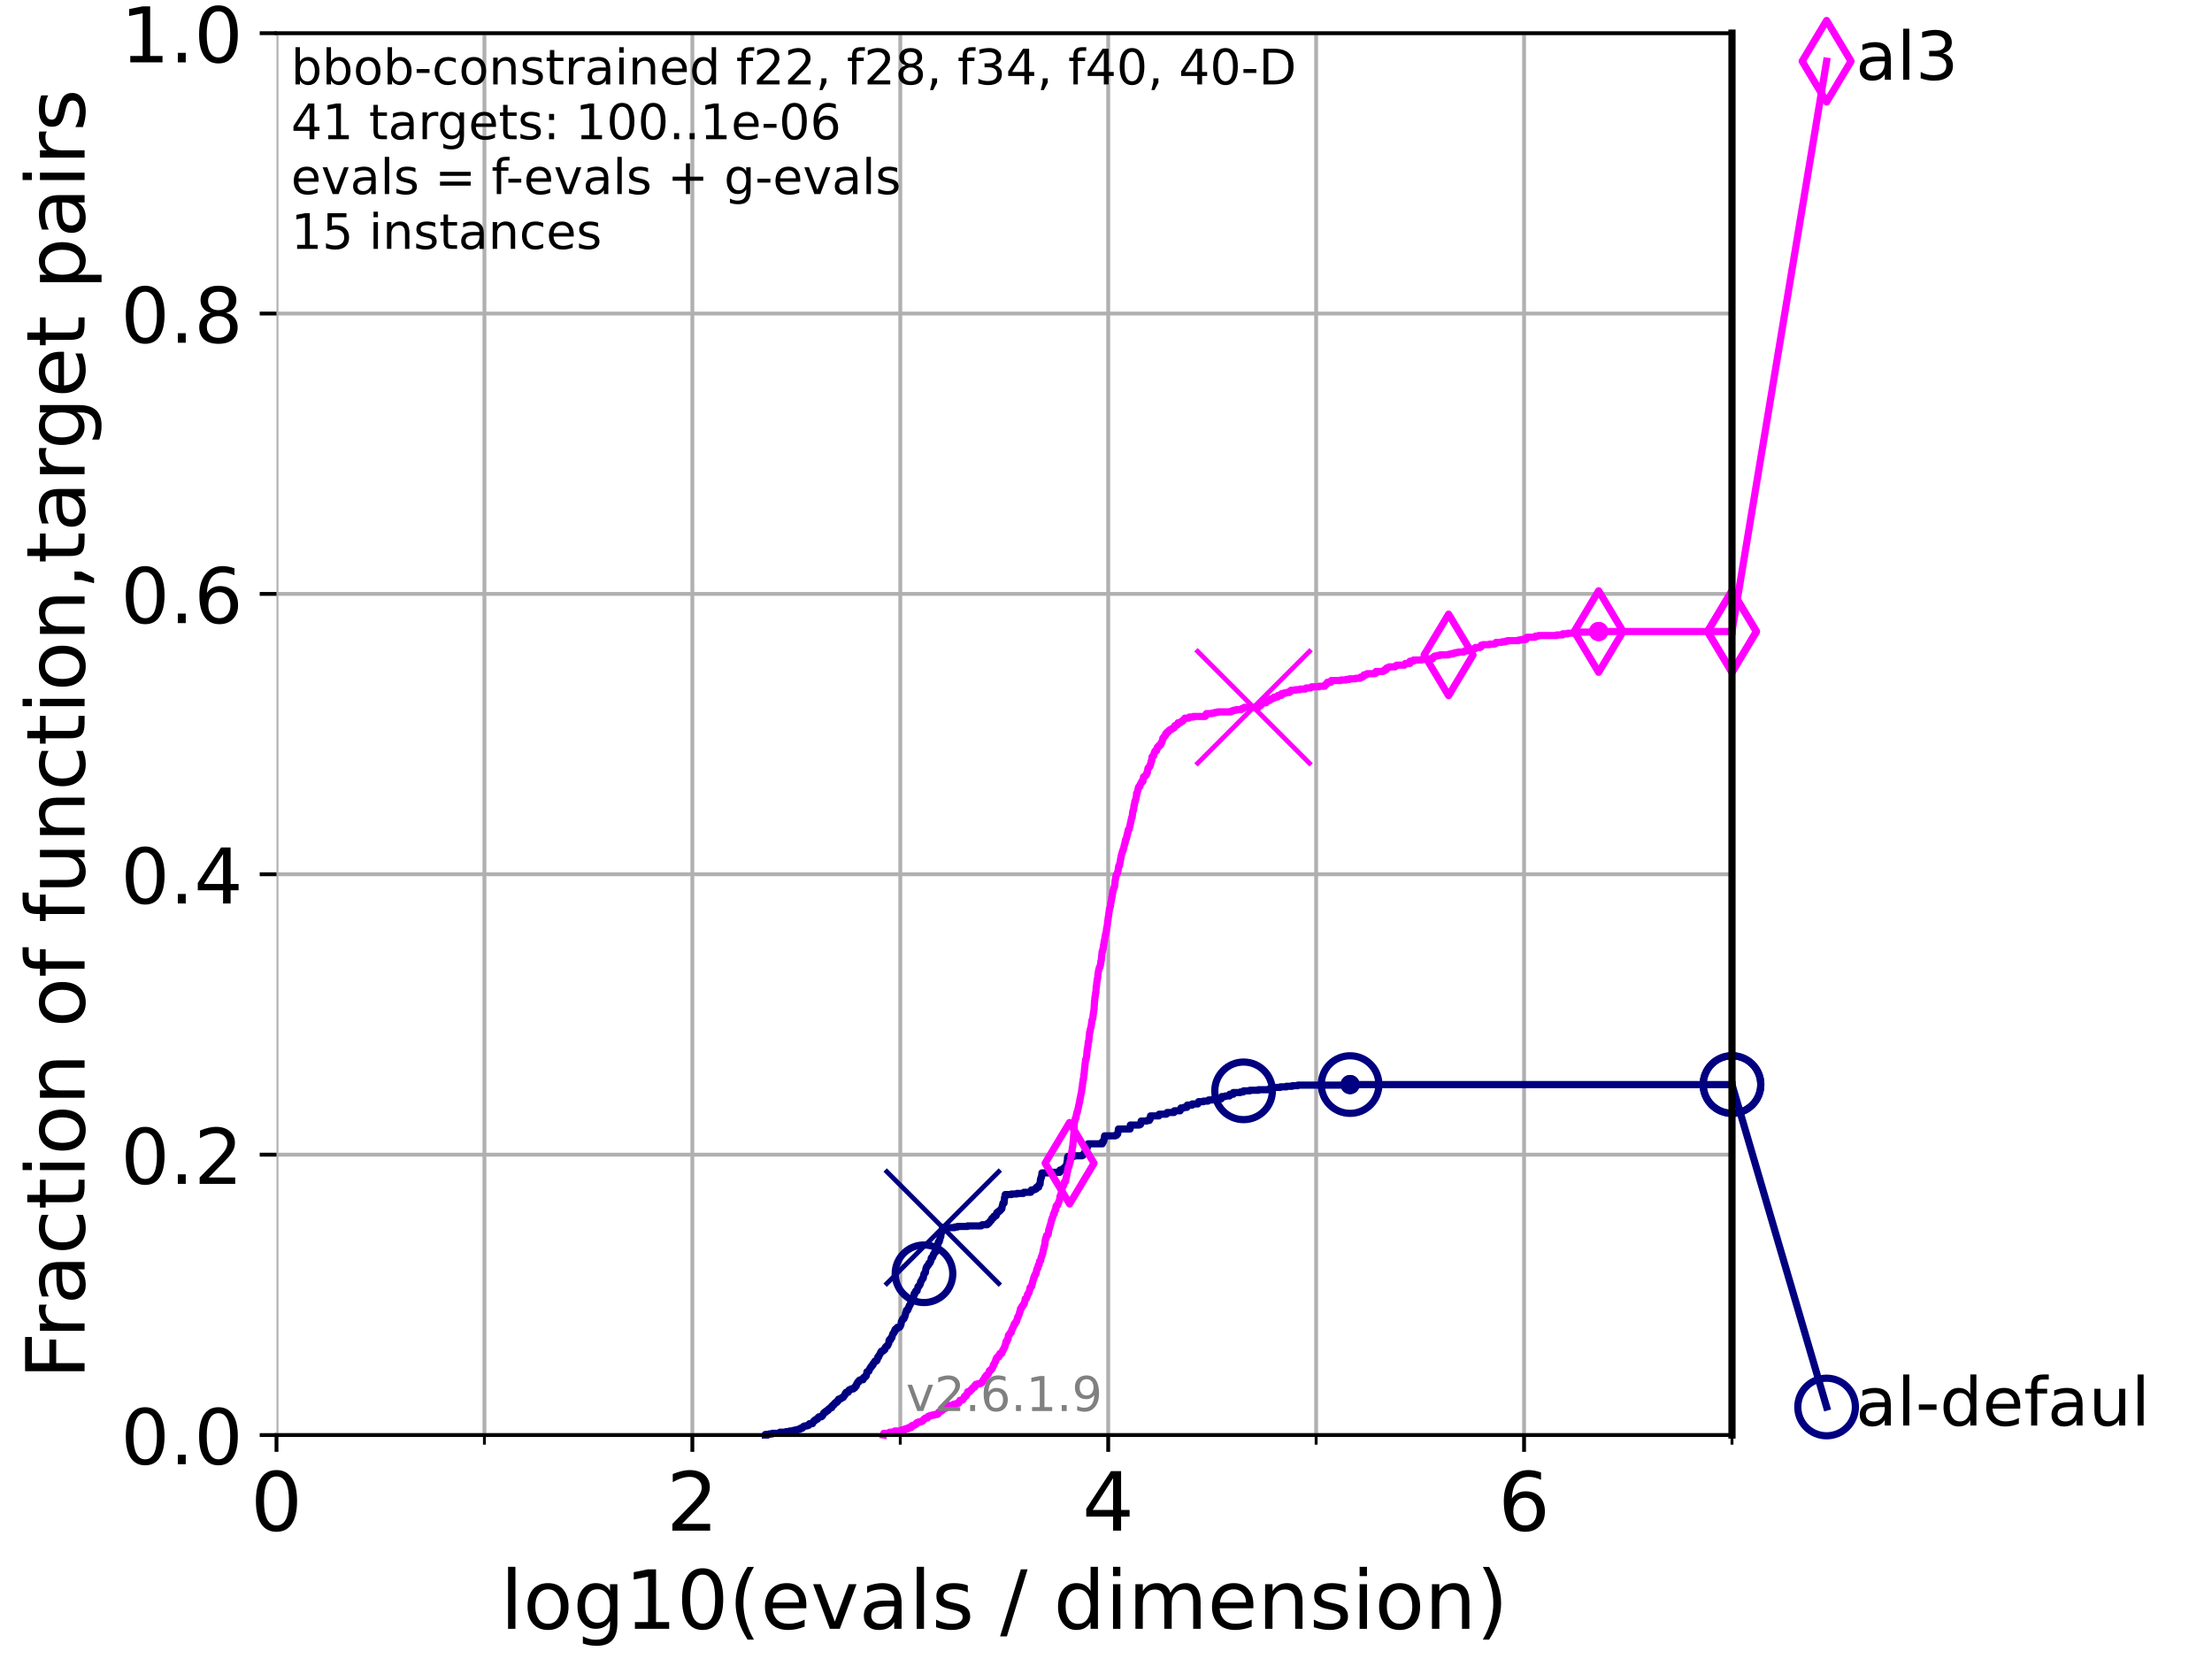 <?xml version="1.0" encoding="utf-8" standalone="no"?>
<!DOCTYPE svg PUBLIC "-//W3C//DTD SVG 1.1//EN"
  "http://www.w3.org/Graphics/SVG/1.1/DTD/svg11.dtd">
<!-- Created with matplotlib (https://matplotlib.org/) -->
<svg height="345.6pt" version="1.1" viewBox="0 0 460.8 345.6" width="460.8pt" xmlns="http://www.w3.org/2000/svg" xmlns:xlink="http://www.w3.org/1999/xlink">
 <defs>
  <style type="text/css">*{stroke-linecap:butt;stroke-linejoin:round;}</style>
 </defs>
 <g id="figure_1">
  <g id="patch_1">
   <path d="M 0 345.6 
L 460.8 345.6 
L 460.8 0 
L 0 0 
z
" style="fill:#ffffff;"/>
  </g>
  <g id="axes_1">
   <g id="patch_2">
    <path d="M 57.6 298.944 
L 360.806 298.944 
L 360.806 6.912 
L 57.6 6.912 
z
" style="fill:#ffffff;"/>
   </g>
   <g id="matplotlib.axis_1">
    <g id="xtick_1">
     <g id="line2d_1">
      <path clip-path="url(#paaa74bc7da)" d="M 57.6 298.944 
L 57.6 6.912 
" style="fill:none;stroke:#b0b0b0;stroke-linecap:square;stroke-width:0.8;"/>
     </g>
     <g id="line2d_2">
      <defs>
       <path d="M 0 0 
L 0 3.5 
" id="m3166efa6d5" style="stroke:#000000;stroke-width:0.8;"/>
      </defs>
      <g>
       <use style="stroke:#000000;stroke-width:0.8;" x="57.6" xlink:href="#m3166efa6d5" y="298.944"/>
      </g>
     </g>
     <g id="text_1">
      <!-- 0 -->
      <g transform="translate(52.192 318.861)scale(0.17 -0.17)">
       <defs>
        <path d="M 31.781 66.406 
Q 24.172 66.406 20.328 58.906 
Q 16.5 51.422 16.5 36.375 
Q 16.5 21.391 20.328 13.891 
Q 24.172 6.391 31.781 6.391 
Q 39.453 6.391 43.281 13.891 
Q 47.125 21.391 47.125 36.375 
Q 47.125 51.422 43.281 58.906 
Q 39.453 66.406 31.781 66.406 
z
M 31.781 74.219 
Q 44.047 74.219 50.516 64.516 
Q 56.984 54.828 56.984 36.375 
Q 56.984 17.969 50.516 8.266 
Q 44.047 -1.422 31.781 -1.422 
Q 19.531 -1.422 13.062 8.266 
Q 6.594 17.969 6.594 36.375 
Q 6.594 54.828 13.062 64.516 
Q 19.531 74.219 31.781 74.219 
z
" id="DejaVuSans-48"/>
       </defs>
       <use xlink:href="#DejaVuSans-48"/>
      </g>
     </g>
    </g>
    <g id="xtick_2">
     <g id="line2d_3">
      <path clip-path="url(#paaa74bc7da)" d="M 144.23 298.944 
L 144.23 6.912 
" style="fill:none;stroke:#b0b0b0;stroke-linecap:square;stroke-width:0.8;"/>
     </g>
     <g id="line2d_4">
      <g>
       <use style="stroke:#000000;stroke-width:0.8;" x="144.23" xlink:href="#m3166efa6d5" y="298.944"/>
      </g>
     </g>
     <g id="text_2">
      <!-- 2 -->
      <g transform="translate(138.822 318.861)scale(0.17 -0.17)">
       <defs>
        <path d="M 19.188 8.297 
L 53.609 8.297 
L 53.609 0 
L 7.328 0 
L 7.328 8.297 
Q 12.938 14.109 22.625 23.891 
Q 32.328 33.688 34.812 36.531 
Q 39.547 41.844 41.422 45.531 
Q 43.312 49.219 43.312 52.781 
Q 43.312 58.594 39.234 62.25 
Q 35.156 65.922 28.609 65.922 
Q 23.969 65.922 18.812 64.312 
Q 13.672 62.703 7.812 59.422 
L 7.812 69.391 
Q 13.766 71.781 18.938 73 
Q 24.125 74.219 28.422 74.219 
Q 39.75 74.219 46.484 68.547 
Q 53.219 62.891 53.219 53.422 
Q 53.219 48.922 51.531 44.891 
Q 49.859 40.875 45.406 35.406 
Q 44.188 33.984 37.641 27.219 
Q 31.109 20.453 19.188 8.297 
z
" id="DejaVuSans-50"/>
       </defs>
       <use xlink:href="#DejaVuSans-50"/>
      </g>
     </g>
    </g>
    <g id="xtick_3">
     <g id="line2d_5">
      <path clip-path="url(#paaa74bc7da)" d="M 230.861 298.944 
L 230.861 6.912 
" style="fill:none;stroke:#b0b0b0;stroke-linecap:square;stroke-width:0.8;"/>
     </g>
     <g id="line2d_6">
      <g>
       <use style="stroke:#000000;stroke-width:0.8;" x="230.861" xlink:href="#m3166efa6d5" y="298.944"/>
      </g>
     </g>
     <g id="text_3">
      <!-- 4 -->
      <g transform="translate(225.453 318.861)scale(0.17 -0.17)">
       <defs>
        <path d="M 37.797 64.312 
L 12.891 25.391 
L 37.797 25.391 
z
M 35.203 72.906 
L 47.609 72.906 
L 47.609 25.391 
L 58.016 25.391 
L 58.016 17.188 
L 47.609 17.188 
L 47.609 0 
L 37.797 0 
L 37.797 17.188 
L 4.891 17.188 
L 4.891 26.703 
z
" id="DejaVuSans-52"/>
       </defs>
       <use xlink:href="#DejaVuSans-52"/>
      </g>
     </g>
    </g>
    <g id="xtick_4">
     <g id="line2d_7">
      <path clip-path="url(#paaa74bc7da)" d="M 317.491 298.944 
L 317.491 6.912 
" style="fill:none;stroke:#b0b0b0;stroke-linecap:square;stroke-width:0.8;"/>
     </g>
     <g id="line2d_8">
      <g>
       <use style="stroke:#000000;stroke-width:0.8;" x="317.491" xlink:href="#m3166efa6d5" y="298.944"/>
      </g>
     </g>
     <g id="text_4">
      <!-- 6 -->
      <g transform="translate(312.083 318.861)scale(0.17 -0.17)">
       <defs>
        <path d="M 33.016 40.375 
Q 26.375 40.375 22.484 35.828 
Q 18.609 31.297 18.609 23.391 
Q 18.609 15.531 22.484 10.953 
Q 26.375 6.391 33.016 6.391 
Q 39.656 6.391 43.531 10.953 
Q 47.406 15.531 47.406 23.391 
Q 47.406 31.297 43.531 35.828 
Q 39.656 40.375 33.016 40.375 
z
M 52.594 71.297 
L 52.594 62.312 
Q 48.875 64.062 45.094 64.984 
Q 41.312 65.922 37.594 65.922 
Q 27.828 65.922 22.672 59.328 
Q 17.531 52.734 16.797 39.406 
Q 19.672 43.656 24.016 45.922 
Q 28.375 48.188 33.594 48.188 
Q 44.578 48.188 50.953 41.516 
Q 57.328 34.859 57.328 23.391 
Q 57.328 12.156 50.688 5.359 
Q 44.047 -1.422 33.016 -1.422 
Q 20.359 -1.422 13.672 8.266 
Q 6.984 17.969 6.984 36.375 
Q 6.984 53.656 15.188 63.938 
Q 23.391 74.219 37.203 74.219 
Q 40.922 74.219 44.703 73.484 
Q 48.484 72.75 52.594 71.297 
z
" id="DejaVuSans-54"/>
       </defs>
       <use xlink:href="#DejaVuSans-54"/>
      </g>
     </g>
    </g>
    <g id="xtick_5">
     <g id="line2d_9">
      <path clip-path="url(#paaa74bc7da)" d="M 100.915 298.944 
L 100.915 6.912 
" style="fill:none;stroke:#b0b0b0;stroke-linecap:square;stroke-width:0.8;"/>
     </g>
     <g id="line2d_10">
      <defs>
       <path d="M 0 0 
L 0 2 
" id="mc9ef4d4ba6" style="stroke:#000000;stroke-width:0.6;"/>
      </defs>
      <g>
       <use style="stroke:#000000;stroke-width:0.6;" x="100.915" xlink:href="#mc9ef4d4ba6" y="298.944"/>
      </g>
     </g>
    </g>
    <g id="xtick_6">
     <g id="line2d_11">
      <path clip-path="url(#paaa74bc7da)" d="M 187.546 298.944 
L 187.546 6.912 
" style="fill:none;stroke:#b0b0b0;stroke-linecap:square;stroke-width:0.8;"/>
     </g>
     <g id="line2d_12">
      <g>
       <use style="stroke:#000000;stroke-width:0.6;" x="187.546" xlink:href="#mc9ef4d4ba6" y="298.944"/>
      </g>
     </g>
    </g>
    <g id="xtick_7">
     <g id="line2d_13">
      <path clip-path="url(#paaa74bc7da)" d="M 274.176 298.944 
L 274.176 6.912 
" style="fill:none;stroke:#b0b0b0;stroke-linecap:square;stroke-width:0.8;"/>
     </g>
     <g id="line2d_14">
      <g>
       <use style="stroke:#000000;stroke-width:0.6;" x="274.176" xlink:href="#mc9ef4d4ba6" y="298.944"/>
      </g>
     </g>
    </g>
    <g id="xtick_8">
     <g id="line2d_15">
      <path clip-path="url(#paaa74bc7da)" d="M 360.806 298.944 
L 360.806 6.912 
" style="fill:none;stroke:#b0b0b0;stroke-linecap:square;stroke-width:0.8;"/>
     </g>
     <g id="line2d_16">
      <g>
       <use style="stroke:#000000;stroke-width:0.6;" x="360.806" xlink:href="#mc9ef4d4ba6" y="298.944"/>
      </g>
     </g>
    </g>
    <g id="text_5">
     <!-- log10(evals / dimension) -->
     <g transform="translate(104.239 339.314)scale(0.17 -0.17)">
      <defs>
       <path d="M 9.422 75.984 
L 18.406 75.984 
L 18.406 0 
L 9.422 0 
z
" id="DejaVuSans-108"/>
       <path d="M 30.609 48.391 
Q 23.391 48.391 19.188 42.75 
Q 14.984 37.109 14.984 27.297 
Q 14.984 17.484 19.156 11.844 
Q 23.344 6.203 30.609 6.203 
Q 37.797 6.203 41.984 11.859 
Q 46.188 17.531 46.188 27.297 
Q 46.188 37.016 41.984 42.703 
Q 37.797 48.391 30.609 48.391 
z
M 30.609 56 
Q 42.328 56 49.016 48.375 
Q 55.719 40.766 55.719 27.297 
Q 55.719 13.875 49.016 6.219 
Q 42.328 -1.422 30.609 -1.422 
Q 18.844 -1.422 12.172 6.219 
Q 5.516 13.875 5.516 27.297 
Q 5.516 40.766 12.172 48.375 
Q 18.844 56 30.609 56 
z
" id="DejaVuSans-111"/>
       <path d="M 45.406 27.984 
Q 45.406 37.75 41.375 43.109 
Q 37.359 48.484 30.078 48.484 
Q 22.859 48.484 18.828 43.109 
Q 14.797 37.75 14.797 27.984 
Q 14.797 18.266 18.828 12.891 
Q 22.859 7.516 30.078 7.516 
Q 37.359 7.516 41.375 12.891 
Q 45.406 18.266 45.406 27.984 
z
M 54.391 6.781 
Q 54.391 -7.172 48.188 -13.984 
Q 42 -20.797 29.203 -20.797 
Q 24.469 -20.797 20.266 -20.094 
Q 16.062 -19.391 12.109 -17.922 
L 12.109 -9.188 
Q 16.062 -11.328 19.922 -12.344 
Q 23.781 -13.375 27.781 -13.375 
Q 36.625 -13.375 41.016 -8.766 
Q 45.406 -4.156 45.406 5.172 
L 45.406 9.625 
Q 42.625 4.781 38.281 2.391 
Q 33.938 0 27.875 0 
Q 17.828 0 11.672 7.656 
Q 5.516 15.328 5.516 27.984 
Q 5.516 40.672 11.672 48.328 
Q 17.828 56 27.875 56 
Q 33.938 56 38.281 53.609 
Q 42.625 51.219 45.406 46.391 
L 45.406 54.688 
L 54.391 54.688 
z
" id="DejaVuSans-103"/>
       <path d="M 12.406 8.297 
L 28.516 8.297 
L 28.516 63.922 
L 10.984 60.406 
L 10.984 69.391 
L 28.422 72.906 
L 38.281 72.906 
L 38.281 8.297 
L 54.391 8.297 
L 54.391 0 
L 12.406 0 
z
" id="DejaVuSans-49"/>
       <path d="M 31 75.875 
Q 24.469 64.656 21.281 53.656 
Q 18.109 42.672 18.109 31.391 
Q 18.109 20.125 21.312 9.062 
Q 24.516 -2 31 -13.188 
L 23.188 -13.188 
Q 15.875 -1.703 12.234 9.375 
Q 8.594 20.453 8.594 31.391 
Q 8.594 42.281 12.203 53.312 
Q 15.828 64.359 23.188 75.875 
z
" id="DejaVuSans-40"/>
       <path d="M 56.203 29.594 
L 56.203 25.203 
L 14.891 25.203 
Q 15.484 15.922 20.484 11.062 
Q 25.484 6.203 34.422 6.203 
Q 39.594 6.203 44.453 7.469 
Q 49.312 8.734 54.109 11.281 
L 54.109 2.781 
Q 49.266 0.734 44.188 -0.344 
Q 39.109 -1.422 33.891 -1.422 
Q 20.797 -1.422 13.156 6.188 
Q 5.516 13.812 5.516 26.812 
Q 5.516 40.234 12.766 48.109 
Q 20.016 56 32.328 56 
Q 43.359 56 49.781 48.891 
Q 56.203 41.797 56.203 29.594 
z
M 47.219 32.234 
Q 47.125 39.594 43.094 43.984 
Q 39.062 48.391 32.422 48.391 
Q 24.906 48.391 20.391 44.141 
Q 15.875 39.891 15.188 32.172 
z
" id="DejaVuSans-101"/>
       <path d="M 2.984 54.688 
L 12.5 54.688 
L 29.594 8.797 
L 46.688 54.688 
L 56.203 54.688 
L 35.688 0 
L 23.484 0 
z
" id="DejaVuSans-118"/>
       <path d="M 34.281 27.484 
Q 23.391 27.484 19.188 25 
Q 14.984 22.516 14.984 16.5 
Q 14.984 11.719 18.141 8.906 
Q 21.297 6.109 26.703 6.109 
Q 34.188 6.109 38.703 11.406 
Q 43.219 16.703 43.219 25.484 
L 43.219 27.484 
z
M 52.203 31.203 
L 52.203 0 
L 43.219 0 
L 43.219 8.297 
Q 40.141 3.328 35.547 0.953 
Q 30.953 -1.422 24.312 -1.422 
Q 15.922 -1.422 10.953 3.297 
Q 6 8.016 6 15.922 
Q 6 25.141 12.172 29.828 
Q 18.359 34.516 30.609 34.516 
L 43.219 34.516 
L 43.219 35.406 
Q 43.219 41.609 39.141 45 
Q 35.062 48.391 27.688 48.391 
Q 23 48.391 18.547 47.266 
Q 14.109 46.141 10.016 43.891 
L 10.016 52.203 
Q 14.938 54.109 19.578 55.047 
Q 24.219 56 28.609 56 
Q 40.484 56 46.344 49.844 
Q 52.203 43.703 52.203 31.203 
z
" id="DejaVuSans-97"/>
       <path d="M 44.281 53.078 
L 44.281 44.578 
Q 40.484 46.531 36.375 47.5 
Q 32.281 48.484 27.875 48.484 
Q 21.188 48.484 17.844 46.438 
Q 14.5 44.391 14.5 40.281 
Q 14.5 37.156 16.891 35.375 
Q 19.281 33.594 26.516 31.984 
L 29.594 31.297 
Q 39.156 29.25 43.188 25.516 
Q 47.219 21.781 47.219 15.094 
Q 47.219 7.469 41.188 3.016 
Q 35.156 -1.422 24.609 -1.422 
Q 20.219 -1.422 15.453 -0.562 
Q 10.688 0.297 5.422 2 
L 5.422 11.281 
Q 10.406 8.688 15.234 7.391 
Q 20.062 6.109 24.812 6.109 
Q 31.156 6.109 34.562 8.281 
Q 37.984 10.453 37.984 14.406 
Q 37.984 18.062 35.516 20.016 
Q 33.062 21.969 24.703 23.781 
L 21.578 24.516 
Q 13.234 26.266 9.516 29.906 
Q 5.812 33.547 5.812 39.891 
Q 5.812 47.609 11.281 51.797 
Q 16.75 56 26.812 56 
Q 31.781 56 36.172 55.266 
Q 40.578 54.547 44.281 53.078 
z
" id="DejaVuSans-115"/>
       <path id="DejaVuSans-32"/>
       <path d="M 25.391 72.906 
L 33.688 72.906 
L 8.297 -9.281 
L 0 -9.281 
z
" id="DejaVuSans-47"/>
       <path d="M 45.406 46.391 
L 45.406 75.984 
L 54.391 75.984 
L 54.391 0 
L 45.406 0 
L 45.406 8.203 
Q 42.578 3.328 38.25 0.953 
Q 33.938 -1.422 27.875 -1.422 
Q 17.969 -1.422 11.734 6.484 
Q 5.516 14.406 5.516 27.297 
Q 5.516 40.188 11.734 48.094 
Q 17.969 56 27.875 56 
Q 33.938 56 38.25 53.625 
Q 42.578 51.266 45.406 46.391 
z
M 14.797 27.297 
Q 14.797 17.391 18.875 11.75 
Q 22.953 6.109 30.078 6.109 
Q 37.203 6.109 41.297 11.75 
Q 45.406 17.391 45.406 27.297 
Q 45.406 37.203 41.297 42.844 
Q 37.203 48.484 30.078 48.484 
Q 22.953 48.484 18.875 42.844 
Q 14.797 37.203 14.797 27.297 
z
" id="DejaVuSans-100"/>
       <path d="M 9.422 54.688 
L 18.406 54.688 
L 18.406 0 
L 9.422 0 
z
M 9.422 75.984 
L 18.406 75.984 
L 18.406 64.594 
L 9.422 64.594 
z
" id="DejaVuSans-105"/>
       <path d="M 52 44.188 
Q 55.375 50.25 60.062 53.125 
Q 64.75 56 71.094 56 
Q 79.641 56 84.281 50.016 
Q 88.922 44.047 88.922 33.016 
L 88.922 0 
L 79.891 0 
L 79.891 32.719 
Q 79.891 40.578 77.094 44.375 
Q 74.312 48.188 68.609 48.188 
Q 61.625 48.188 57.562 43.547 
Q 53.516 38.922 53.516 30.906 
L 53.516 0 
L 44.484 0 
L 44.484 32.719 
Q 44.484 40.625 41.703 44.406 
Q 38.922 48.188 33.109 48.188 
Q 26.219 48.188 22.156 43.531 
Q 18.109 38.875 18.109 30.906 
L 18.109 0 
L 9.078 0 
L 9.078 54.688 
L 18.109 54.688 
L 18.109 46.188 
Q 21.188 51.219 25.484 53.609 
Q 29.781 56 35.688 56 
Q 41.656 56 45.828 52.969 
Q 50 49.953 52 44.188 
z
" id="DejaVuSans-109"/>
       <path d="M 54.891 33.016 
L 54.891 0 
L 45.906 0 
L 45.906 32.719 
Q 45.906 40.484 42.875 44.328 
Q 39.844 48.188 33.797 48.188 
Q 26.516 48.188 22.312 43.547 
Q 18.109 38.922 18.109 30.906 
L 18.109 0 
L 9.078 0 
L 9.078 54.688 
L 18.109 54.688 
L 18.109 46.188 
Q 21.344 51.125 25.703 53.562 
Q 30.078 56 35.797 56 
Q 45.219 56 50.047 50.172 
Q 54.891 44.344 54.891 33.016 
z
" id="DejaVuSans-110"/>
       <path d="M 8.016 75.875 
L 15.828 75.875 
Q 23.141 64.359 26.781 53.312 
Q 30.422 42.281 30.422 31.391 
Q 30.422 20.453 26.781 9.375 
Q 23.141 -1.703 15.828 -13.188 
L 8.016 -13.188 
Q 14.5 -2 17.703 9.062 
Q 20.906 20.125 20.906 31.391 
Q 20.906 42.672 17.703 53.656 
Q 14.5 64.656 8.016 75.875 
z
" id="DejaVuSans-41"/>
      </defs>
      <use xlink:href="#DejaVuSans-108"/>
      <use x="27.783" xlink:href="#DejaVuSans-111"/>
      <use x="88.965" xlink:href="#DejaVuSans-103"/>
      <use x="152.441" xlink:href="#DejaVuSans-49"/>
      <use x="216.064" xlink:href="#DejaVuSans-48"/>
      <use x="279.688" xlink:href="#DejaVuSans-40"/>
      <use x="318.701" xlink:href="#DejaVuSans-101"/>
      <use x="380.225" xlink:href="#DejaVuSans-118"/>
      <use x="439.404" xlink:href="#DejaVuSans-97"/>
      <use x="500.684" xlink:href="#DejaVuSans-108"/>
      <use x="528.467" xlink:href="#DejaVuSans-115"/>
      <use x="580.566" xlink:href="#DejaVuSans-32"/>
      <use x="612.354" xlink:href="#DejaVuSans-47"/>
      <use x="646.045" xlink:href="#DejaVuSans-32"/>
      <use x="677.832" xlink:href="#DejaVuSans-100"/>
      <use x="741.309" xlink:href="#DejaVuSans-105"/>
      <use x="769.092" xlink:href="#DejaVuSans-109"/>
      <use x="866.504" xlink:href="#DejaVuSans-101"/>
      <use x="928.027" xlink:href="#DejaVuSans-110"/>
      <use x="991.406" xlink:href="#DejaVuSans-115"/>
      <use x="1043.506" xlink:href="#DejaVuSans-105"/>
      <use x="1071.289" xlink:href="#DejaVuSans-111"/>
      <use x="1132.471" xlink:href="#DejaVuSans-110"/>
      <use x="1195.85" xlink:href="#DejaVuSans-41"/>
     </g>
    </g>
   </g>
   <g id="matplotlib.axis_2">
    <g id="ytick_1">
     <g id="line2d_17">
      <path clip-path="url(#paaa74bc7da)" d="M 57.6 298.944 
L 360.806 298.944 
" style="fill:none;stroke:#b0b0b0;stroke-linecap:square;stroke-width:0.8;"/>
     </g>
     <g id="line2d_18">
      <defs>
       <path d="M 0 0 
L -3.5 0 
" id="m44bcb36e07" style="stroke:#000000;stroke-width:0.8;"/>
      </defs>
      <g>
       <use style="stroke:#000000;stroke-width:0.8;" x="57.6" xlink:href="#m44bcb36e07" y="298.944"/>
      </g>
     </g>
     <g id="text_6">
      <!-- 0.0 -->
      <g transform="translate(25.155 305.023)scale(0.16 -0.16)">
       <defs>
        <path d="M 10.688 12.406 
L 21 12.406 
L 21 0 
L 10.688 0 
z
" id="DejaVuSans-46"/>
       </defs>
       <use xlink:href="#DejaVuSans-48"/>
       <use x="63.623" xlink:href="#DejaVuSans-46"/>
       <use x="95.41" xlink:href="#DejaVuSans-48"/>
      </g>
     </g>
    </g>
    <g id="ytick_2">
     <g id="line2d_19">
      <path clip-path="url(#paaa74bc7da)" d="M 57.6 240.538 
L 360.806 240.538 
" style="fill:none;stroke:#b0b0b0;stroke-linecap:square;stroke-width:0.8;"/>
     </g>
     <g id="line2d_20">
      <g>
       <use style="stroke:#000000;stroke-width:0.8;" x="57.6" xlink:href="#m44bcb36e07" y="240.538"/>
      </g>
     </g>
     <g id="text_7">
      <!-- 0.2 -->
      <g transform="translate(25.155 246.616)scale(0.16 -0.16)">
       <use xlink:href="#DejaVuSans-48"/>
       <use x="63.623" xlink:href="#DejaVuSans-46"/>
       <use x="95.41" xlink:href="#DejaVuSans-50"/>
      </g>
     </g>
    </g>
    <g id="ytick_3">
     <g id="line2d_21">
      <path clip-path="url(#paaa74bc7da)" d="M 57.6 182.131 
L 360.806 182.131 
" style="fill:none;stroke:#b0b0b0;stroke-linecap:square;stroke-width:0.8;"/>
     </g>
     <g id="line2d_22">
      <g>
       <use style="stroke:#000000;stroke-width:0.8;" x="57.6" xlink:href="#m44bcb36e07" y="182.131"/>
      </g>
     </g>
     <g id="text_8">
      <!-- 0.4 -->
      <g transform="translate(25.155 188.21)scale(0.16 -0.16)">
       <use xlink:href="#DejaVuSans-48"/>
       <use x="63.623" xlink:href="#DejaVuSans-46"/>
       <use x="95.41" xlink:href="#DejaVuSans-52"/>
      </g>
     </g>
    </g>
    <g id="ytick_4">
     <g id="line2d_23">
      <path clip-path="url(#paaa74bc7da)" d="M 57.6 123.725 
L 360.806 123.725 
" style="fill:none;stroke:#b0b0b0;stroke-linecap:square;stroke-width:0.8;"/>
     </g>
     <g id="line2d_24">
      <g>
       <use style="stroke:#000000;stroke-width:0.8;" x="57.6" xlink:href="#m44bcb36e07" y="123.725"/>
      </g>
     </g>
     <g id="text_9">
      <!-- 0.6 -->
      <g transform="translate(25.155 129.804)scale(0.16 -0.16)">
       <use xlink:href="#DejaVuSans-48"/>
       <use x="63.623" xlink:href="#DejaVuSans-46"/>
       <use x="95.41" xlink:href="#DejaVuSans-54"/>
      </g>
     </g>
    </g>
    <g id="ytick_5">
     <g id="line2d_25">
      <path clip-path="url(#paaa74bc7da)" d="M 57.6 65.318 
L 360.806 65.318 
" style="fill:none;stroke:#b0b0b0;stroke-linecap:square;stroke-width:0.8;"/>
     </g>
     <g id="line2d_26">
      <g>
       <use style="stroke:#000000;stroke-width:0.8;" x="57.6" xlink:href="#m44bcb36e07" y="65.318"/>
      </g>
     </g>
     <g id="text_10">
      <!-- 0.8 -->
      <g transform="translate(25.155 71.397)scale(0.16 -0.16)">
       <defs>
        <path d="M 31.781 34.625 
Q 24.75 34.625 20.719 30.859 
Q 16.703 27.094 16.703 20.516 
Q 16.703 13.922 20.719 10.156 
Q 24.75 6.391 31.781 6.391 
Q 38.812 6.391 42.859 10.172 
Q 46.922 13.969 46.922 20.516 
Q 46.922 27.094 42.891 30.859 
Q 38.875 34.625 31.781 34.625 
z
M 21.922 38.812 
Q 15.578 40.375 12.031 44.719 
Q 8.5 49.078 8.5 55.328 
Q 8.5 64.062 14.719 69.141 
Q 20.953 74.219 31.781 74.219 
Q 42.672 74.219 48.875 69.141 
Q 55.078 64.062 55.078 55.328 
Q 55.078 49.078 51.531 44.719 
Q 48 40.375 41.703 38.812 
Q 48.828 37.156 52.797 32.312 
Q 56.781 27.484 56.781 20.516 
Q 56.781 9.906 50.312 4.234 
Q 43.844 -1.422 31.781 -1.422 
Q 19.734 -1.422 13.25 4.234 
Q 6.781 9.906 6.781 20.516 
Q 6.781 27.484 10.781 32.312 
Q 14.797 37.156 21.922 38.812 
z
M 18.312 54.391 
Q 18.312 48.734 21.844 45.562 
Q 25.391 42.391 31.781 42.391 
Q 38.141 42.391 41.719 45.562 
Q 45.312 48.734 45.312 54.391 
Q 45.312 60.062 41.719 63.234 
Q 38.141 66.406 31.781 66.406 
Q 25.391 66.406 21.844 63.234 
Q 18.312 60.062 18.312 54.391 
z
" id="DejaVuSans-56"/>
       </defs>
       <use xlink:href="#DejaVuSans-48"/>
       <use x="63.623" xlink:href="#DejaVuSans-46"/>
       <use x="95.41" xlink:href="#DejaVuSans-56"/>
      </g>
     </g>
    </g>
    <g id="ytick_6">
     <g id="line2d_27">
      <path clip-path="url(#paaa74bc7da)" d="M 57.6 6.912 
L 360.806 6.912 
" style="fill:none;stroke:#b0b0b0;stroke-linecap:square;stroke-width:0.8;"/>
     </g>
     <g id="line2d_28">
      <g>
       <use style="stroke:#000000;stroke-width:0.8;" x="57.6" xlink:href="#m44bcb36e07" y="6.912"/>
      </g>
     </g>
     <g id="text_11">
      <!-- 1.0 -->
      <g transform="translate(25.155 12.991)scale(0.16 -0.16)">
       <use xlink:href="#DejaVuSans-49"/>
       <use x="63.623" xlink:href="#DejaVuSans-46"/>
       <use x="95.41" xlink:href="#DejaVuSans-48"/>
      </g>
     </g>
    </g>
    <g id="text_12">
     <!-- Fraction of function,target pairs -->
     <g transform="translate(17.62 287.313)rotate(-90)scale(0.17 -0.17)">
      <defs>
       <path d="M 9.812 72.906 
L 51.703 72.906 
L 51.703 64.594 
L 19.672 64.594 
L 19.672 43.109 
L 48.578 43.109 
L 48.578 34.812 
L 19.672 34.812 
L 19.672 0 
L 9.812 0 
z
" id="DejaVuSans-70"/>
       <path d="M 41.109 46.297 
Q 39.594 47.172 37.812 47.578 
Q 36.031 48 33.891 48 
Q 26.266 48 22.188 43.047 
Q 18.109 38.094 18.109 28.812 
L 18.109 0 
L 9.078 0 
L 9.078 54.688 
L 18.109 54.688 
L 18.109 46.188 
Q 20.953 51.172 25.484 53.578 
Q 30.031 56 36.531 56 
Q 37.453 56 38.578 55.875 
Q 39.703 55.766 41.062 55.516 
z
" id="DejaVuSans-114"/>
       <path d="M 48.781 52.594 
L 48.781 44.188 
Q 44.969 46.297 41.141 47.344 
Q 37.312 48.391 33.406 48.391 
Q 24.656 48.391 19.812 42.844 
Q 14.984 37.312 14.984 27.297 
Q 14.984 17.281 19.812 11.734 
Q 24.656 6.203 33.406 6.203 
Q 37.312 6.203 41.141 7.25 
Q 44.969 8.297 48.781 10.406 
L 48.781 2.094 
Q 45.016 0.344 40.984 -0.531 
Q 36.969 -1.422 32.422 -1.422 
Q 20.062 -1.422 12.781 6.344 
Q 5.516 14.109 5.516 27.297 
Q 5.516 40.672 12.859 48.328 
Q 20.219 56 33.016 56 
Q 37.156 56 41.109 55.141 
Q 45.062 54.297 48.781 52.594 
z
" id="DejaVuSans-99"/>
       <path d="M 18.312 70.219 
L 18.312 54.688 
L 36.812 54.688 
L 36.812 47.703 
L 18.312 47.703 
L 18.312 18.016 
Q 18.312 11.328 20.141 9.422 
Q 21.969 7.516 27.594 7.516 
L 36.812 7.516 
L 36.812 0 
L 27.594 0 
Q 17.188 0 13.234 3.875 
Q 9.281 7.766 9.281 18.016 
L 9.281 47.703 
L 2.688 47.703 
L 2.688 54.688 
L 9.281 54.688 
L 9.281 70.219 
z
" id="DejaVuSans-116"/>
       <path d="M 37.109 75.984 
L 37.109 68.5 
L 28.516 68.5 
Q 23.688 68.5 21.797 66.547 
Q 19.922 64.594 19.922 59.516 
L 19.922 54.688 
L 34.719 54.688 
L 34.719 47.703 
L 19.922 47.703 
L 19.922 0 
L 10.891 0 
L 10.891 47.703 
L 2.297 47.703 
L 2.297 54.688 
L 10.891 54.688 
L 10.891 58.5 
Q 10.891 67.625 15.141 71.797 
Q 19.391 75.984 28.609 75.984 
z
" id="DejaVuSans-102"/>
       <path d="M 8.5 21.578 
L 8.5 54.688 
L 17.484 54.688 
L 17.484 21.922 
Q 17.484 14.156 20.5 10.266 
Q 23.531 6.391 29.594 6.391 
Q 36.859 6.391 41.078 11.031 
Q 45.312 15.672 45.312 23.688 
L 45.312 54.688 
L 54.297 54.688 
L 54.297 0 
L 45.312 0 
L 45.312 8.406 
Q 42.047 3.422 37.719 1 
Q 33.406 -1.422 27.688 -1.422 
Q 18.266 -1.422 13.375 4.438 
Q 8.5 10.297 8.5 21.578 
z
M 31.109 56 
z
" id="DejaVuSans-117"/>
       <path d="M 11.719 12.406 
L 22.016 12.406 
L 22.016 4 
L 14.016 -11.625 
L 7.719 -11.625 
L 11.719 4 
z
" id="DejaVuSans-44"/>
       <path d="M 18.109 8.203 
L 18.109 -20.797 
L 9.078 -20.797 
L 9.078 54.688 
L 18.109 54.688 
L 18.109 46.391 
Q 20.953 51.266 25.266 53.625 
Q 29.594 56 35.594 56 
Q 45.562 56 51.781 48.094 
Q 58.016 40.188 58.016 27.297 
Q 58.016 14.406 51.781 6.484 
Q 45.562 -1.422 35.594 -1.422 
Q 29.594 -1.422 25.266 0.953 
Q 20.953 3.328 18.109 8.203 
z
M 48.688 27.297 
Q 48.688 37.203 44.609 42.844 
Q 40.531 48.484 33.406 48.484 
Q 26.266 48.484 22.188 42.844 
Q 18.109 37.203 18.109 27.297 
Q 18.109 17.391 22.188 11.75 
Q 26.266 6.109 33.406 6.109 
Q 40.531 6.109 44.609 11.75 
Q 48.688 17.391 48.688 27.297 
z
" id="DejaVuSans-112"/>
      </defs>
      <use xlink:href="#DejaVuSans-70"/>
      <use x="50.27" xlink:href="#DejaVuSans-114"/>
      <use x="91.383" xlink:href="#DejaVuSans-97"/>
      <use x="152.662" xlink:href="#DejaVuSans-99"/>
      <use x="207.643" xlink:href="#DejaVuSans-116"/>
      <use x="246.852" xlink:href="#DejaVuSans-105"/>
      <use x="274.635" xlink:href="#DejaVuSans-111"/>
      <use x="335.816" xlink:href="#DejaVuSans-110"/>
      <use x="399.195" xlink:href="#DejaVuSans-32"/>
      <use x="430.982" xlink:href="#DejaVuSans-111"/>
      <use x="492.164" xlink:href="#DejaVuSans-102"/>
      <use x="527.369" xlink:href="#DejaVuSans-32"/>
      <use x="559.156" xlink:href="#DejaVuSans-102"/>
      <use x="594.361" xlink:href="#DejaVuSans-117"/>
      <use x="657.74" xlink:href="#DejaVuSans-110"/>
      <use x="721.119" xlink:href="#DejaVuSans-99"/>
      <use x="776.1" xlink:href="#DejaVuSans-116"/>
      <use x="815.309" xlink:href="#DejaVuSans-105"/>
      <use x="843.092" xlink:href="#DejaVuSans-111"/>
      <use x="904.273" xlink:href="#DejaVuSans-110"/>
      <use x="967.652" xlink:href="#DejaVuSans-44"/>
      <use x="999.439" xlink:href="#DejaVuSans-116"/>
      <use x="1038.648" xlink:href="#DejaVuSans-97"/>
      <use x="1099.928" xlink:href="#DejaVuSans-114"/>
      <use x="1139.291" xlink:href="#DejaVuSans-103"/>
      <use x="1202.768" xlink:href="#DejaVuSans-101"/>
      <use x="1264.291" xlink:href="#DejaVuSans-116"/>
      <use x="1303.5" xlink:href="#DejaVuSans-32"/>
      <use x="1335.287" xlink:href="#DejaVuSans-112"/>
      <use x="1398.764" xlink:href="#DejaVuSans-97"/>
      <use x="1460.043" xlink:href="#DejaVuSans-105"/>
      <use x="1487.826" xlink:href="#DejaVuSans-114"/>
      <use x="1528.939" xlink:href="#DejaVuSans-115"/>
     </g>
    </g>
   </g>
   <g id="line2d_29">
    <defs>
     <path d="M 0 1.5 
C 0.398 1.5 0.779 1.342 1.061 1.061 
C 1.342 0.779 1.5 0.398 1.5 0 
C 1.5 -0.398 1.342 -0.779 1.061 -1.061 
C 0.779 -1.342 0.398 -1.5 0 -1.5 
C -0.398 -1.5 -0.779 -1.342 -1.061 -1.061 
C -1.342 -0.779 -1.5 -0.398 -1.5 0 
C -1.5 0.398 -1.342 0.779 -1.061 1.061 
C -0.779 1.342 -0.398 1.5 0 1.5 
z
" id="m5c66ae0a70" style="stroke:#000080;"/>
    </defs>
    <g>
     <use style="fill:#000080;stroke:#000080;" x="281.249" xlink:href="#m5c66ae0a70" y="225.936"/>
     <use style="fill:#000080;stroke:#000080;" x="281.249" xlink:href="#m5c66ae0a70" y="225.936"/>
    </g>
   </g>
   <g id="line2d_30">
    <path d="M 159.437 298.944 
L 159.437 298.825 
L 160.257 298.825 
L 160.257 298.707 
L 160.873 298.707 
L 160.873 298.588 
L 162.351 298.588 
L 162.351 298.469 
L 162.487 298.469 
L 162.487 298.35 
L 163.751 298.35 
L 163.751 298.232 
L 164.461 298.232 
L 164.461 298.113 
L 165.169 298.113 
L 165.169 297.994 
L 165.681 297.994 
L 165.681 297.876 
L 166.195 297.876 
L 166.195 297.757 
L 166.654 297.757 
L 166.751 297.519 
L 167.15 297.519 
L 167.239 297.282 
L 167.352 297.282 
L 167.352 297.163 
L 167.606 297.163 
L 167.606 297.045 
L 168.15 297.045 
L 168.15 296.926 
L 168.484 296.926 
L 168.533 296.688 
L 168.631 296.688 
L 168.631 296.57 
L 169.266 296.57 
L 169.37 296.214 
L 169.446 296.214 
L 169.542 295.976 
L 169.766 295.976 
L 169.841 295.739 
L 170.102 295.739 
L 170.102 295.62 
L 170.317 295.62 
L 170.406 295.383 
L 170.45 295.383 
L 170.45 295.264 
L 170.583 295.264 
L 170.583 295.145 
L 171.115 295.145 
L 171.115 295.026 
L 171.279 295.026 
L 171.33 294.789 
L 171.439 294.789 
L 171.532 294.433 
L 171.618 294.433 
L 171.618 294.314 
L 171.742 294.314 
L 171.742 294.196 
L 172.017 294.196 
L 172.073 293.958 
L 172.235 293.958 
L 172.235 293.839 
L 172.498 293.839 
L 172.563 293.602 
L 172.657 293.602 
L 172.657 293.483 
L 172.836 293.483 
L 172.836 293.365 
L 172.963 293.365 
L 172.963 293.246 
L 173.263 293.246 
L 173.297 292.89 
L 173.483 292.89 
L 173.564 292.652 
L 173.751 292.652 
L 173.806 292.415 
L 173.894 292.415 
L 173.894 292.296 
L 174.052 292.296 
L 174.052 292.177 
L 174.284 292.177 
L 174.307 291.94 
L 174.524 291.94 
L 174.633 291.584 
L 174.691 291.584 
L 174.691 291.465 
L 175.018 291.465 
L 175.018 291.346 
L 175.252 291.346 
L 175.252 291.228 
L 175.402 291.228 
L 175.402 291.109 
L 175.671 291.109 
L 175.75 290.872 
L 175.834 290.872 
L 175.918 290.634 
L 176.004 290.634 
L 176.075 290.278 
L 176.228 290.278 
L 176.252 290.041 
L 176.691 290.041 
L 176.768 289.803 
L 176.838 289.803 
L 176.858 289.566 
L 177.071 289.566 
L 177.071 289.447 
L 177.348 289.447 
L 177.348 289.328 
L 177.797 289.328 
L 177.887 289.091 
L 178.092 289.091 
L 178.2 288.735 
L 178.386 288.735 
L 178.472 288.26 
L 178.552 288.26 
L 178.663 288.022 
L 178.682 288.022 
L 178.682 287.904 
L 178.888 287.904 
L 178.984 287.548 
L 179.236 287.548 
L 179.236 287.429 
L 179.788 287.429 
L 179.859 287.073 
L 179.907 287.073 
L 179.907 286.954 
L 180.115 286.954 
L 180.115 286.835 
L 180.3 286.835 
L 180.318 286.598 
L 180.472 286.598 
L 180.581 285.886 
L 180.599 285.886 
L 180.599 285.767 
L 180.822 285.767 
L 180.822 285.648 
L 181.012 285.648 
L 181.089 285.292 
L 181.134 285.292 
L 181.21 285.055 
L 181.306 285.055 
L 181.417 284.699 
L 181.582 284.699 
L 181.635 284.461 
L 181.716 284.461 
L 181.716 284.342 
L 181.863 284.342 
L 181.93 283.986 
L 182.049 283.986 
L 182.143 283.749 
L 182.225 283.749 
L 182.286 283.511 
L 182.62 283.511 
L 182.693 283.274 
L 182.75 283.274 
L 182.831 282.799 
L 182.864 282.799 
L 182.864 282.68 
L 183.051 282.68 
L 183.129 282.324 
L 183.195 282.324 
L 183.292 282.087 
L 183.341 282.087 
L 183.444 281.731 
L 183.49 281.731 
L 183.58 281.493 
L 183.908 281.493 
L 183.908 281.375 
L 184.077 281.375 
L 184.112 281.137 
L 184.337 281.137 
L 184.425 280.662 
L 184.552 280.662 
L 184.65 280.425 
L 184.852 280.425 
L 184.958 280.187 
L 184.992 280.187 
L 185.101 279.831 
L 185.142 279.831 
L 185.208 279.238 
L 185.27 279.238 
L 185.27 279.119 
L 185.52 279.119 
L 185.569 278.763 
L 185.661 278.763 
L 185.661 278.644 
L 185.806 278.644 
L 185.914 278.051 
L 185.962 278.051 
L 186.01 277.813 
L 186.129 277.813 
L 186.195 277.576 
L 186.286 277.576 
L 186.294 277.338 
L 186.405 277.338 
L 186.441 276.982 
L 186.537 276.982 
L 186.537 276.864 
L 186.816 276.864 
L 186.919 276.507 
L 187.389 276.507 
L 187.475 276.27 
L 187.566 276.27 
L 187.676 275.914 
L 187.704 275.914 
L 187.763 275.32 
L 187.83 275.32 
L 187.904 275.083 
L 187.965 275.083 
L 187.98 274.845 
L 188.078 274.845 
L 188.078 274.727 
L 188.304 274.727 
L 188.378 274.371 
L 188.472 274.371 
L 188.554 274.014 
L 188.589 274.014 
L 188.644 273.54 
L 188.71 273.54 
L 188.804 273.065 
L 188.826 273.065 
L 188.826 272.946 
L 189.089 272.946 
L 189.173 272.59 
L 189.235 272.59 
L 189.254 272.352 
L 189.354 272.352 
L 189.41 271.996 
L 189.501 271.996 
L 189.558 271.759 
L 189.645 271.759 
L 189.705 271.403 
L 189.764 271.403 
L 189.854 270.928 
L 190.022 270.928 
L 190.118 270.69 
L 190.137 270.69 
L 190.247 270.453 
L 190.264 270.453 
L 190.369 269.978 
L 190.391 269.978 
L 190.43 269.503 
L 190.6 269.503 
L 190.707 269.029 
L 190.784 269.029 
L 190.784 268.91 
L 191.04 268.91 
L 191.145 268.435 
L 191.169 268.435 
L 191.215 268.079 
L 191.286 268.079 
L 191.286 267.96 
L 191.452 267.96 
L 191.515 267.723 
L 191.583 267.723 
L 191.685 267.485 
L 191.732 267.485 
L 191.771 267.01 
L 191.863 267.01 
L 191.923 266.773 
L 191.993 266.773 
L 192.055 266.536 
L 192.118 266.536 
L 192.168 266.298 
L 192.322 266.298 
L 192.423 265.586 
L 192.456 265.586 
L 192.483 265.348 
L 192.594 265.348 
L 192.649 265.111 
L 192.775 265.111 
L 192.883 264.28 
L 192.905 264.28 
L 192.964 264.043 
L 193.066 264.043 
L 193.082 263.805 
L 193.184 263.805 
L 193.279 263.568 
L 193.401 263.568 
L 193.421 263.33 
L 193.525 263.33 
L 193.552 263.093 
L 193.733 263.093 
L 193.841 262.737 
L 193.9 262.737 
L 194.005 262.025 
L 194.225 262.025 
L 194.247 261.787 
L 194.353 261.787 
L 194.426 261.312 
L 194.556 261.312 
L 194.666 260.956 
L 194.716 260.956 
L 194.716 260.837 
L 194.915 260.837 
L 194.999 260.481 
L 195.065 260.481 
L 195.155 259.769 
L 195.197 259.769 
L 195.272 259.413 
L 195.35 259.413 
L 195.416 258.938 
L 195.462 258.938 
L 195.478 258.701 
L 195.656 258.701 
L 195.748 258.226 
L 195.796 258.226 
L 195.863 257.632 
L 195.98 257.632 
L 196.071 256.801 
L 196.15 256.801 
L 196.221 256.445 
L 196.271 256.445 
L 196.371 255.851 
L 196.391 255.851 
L 196.391 255.733 
L 198.862 255.733 
L 198.862 255.614 
L 199.449 255.614 
L 199.449 255.495 
L 201.552 255.495 
L 201.552 255.377 
L 204.385 255.377 
L 204.385 255.258 
L 204.583 255.258 
L 204.583 255.139 
L 205.634 255.139 
L 205.663 254.902 
L 205.949 254.902 
L 206.009 254.664 
L 206.151 254.664 
L 206.2 254.427 
L 206.324 254.427 
L 206.324 254.308 
L 206.438 254.308 
L 206.438 254.19 
L 206.556 254.19 
L 206.61 253.833 
L 206.769 253.833 
L 206.769 253.715 
L 206.969 253.715 
L 207.052 253.359 
L 207.33 253.359 
L 207.33 253.24 
L 207.524 253.24 
L 207.629 252.646 
L 207.733 252.646 
L 207.733 252.528 
L 207.996 252.528 
L 208.053 252.29 
L 208.227 252.29 
L 208.227 252.171 
L 208.39 252.171 
L 208.463 251.934 
L 208.536 251.934 
L 208.536 251.815 
L 208.708 251.815 
L 208.814 251.103 
L 208.844 251.103 
L 208.938 250.628 
L 209.163 250.628 
L 209.273 249.441 
L 209.347 249.441 
L 209.403 248.847 
L 210.708 248.847 
L 210.708 248.729 
L 211.846 248.729 
L 211.846 248.61 
L 213.185 248.61 
L 213.185 248.491 
L 213.299 248.491 
L 213.299 248.373 
L 214.734 248.373 
L 214.801 248.016 
L 214.848 248.016 
L 214.848 247.898 
L 215.327 247.898 
L 215.327 247.779 
L 215.685 247.779 
L 215.685 247.66 
L 215.893 247.66 
L 215.94 247.304 
L 216.372 247.304 
L 216.419 246.829 
L 216.518 246.829 
L 216.518 246.711 
L 216.653 246.711 
L 216.755 245.642 
L 216.818 245.642 
L 216.863 245.286 
L 216.944 245.286 
L 217.053 244.455 
L 217.059 244.455 
L 217.059 244.336 
L 218.703 244.336 
L 218.703 244.218 
L 220.752 244.218 
L 220.811 243.743 
L 221.297 243.743 
L 221.353 243.505 
L 221.568 243.505 
L 221.654 243.268 
L 221.841 243.268 
L 221.841 243.149 
L 221.958 243.149 
L 221.982 242.912 
L 222.18 242.912 
L 222.29 241.962 
L 222.338 241.962 
L 222.385 241.131 
L 222.466 241.131 
L 222.471 240.894 
L 223.717 240.894 
L 223.717 240.775 
L 225.418 240.775 
L 225.418 240.656 
L 225.649 240.656 
L 225.731 240.419 
L 225.78 240.419 
L 225.857 240.181 
L 226.018 240.181 
L 226.018 239.944 
L 226.13 239.944 
L 226.197 239.469 
L 226.279 239.469 
L 226.279 239.35 
L 226.419 239.35 
L 226.525 238.876 
L 226.588 238.876 
L 226.669 238.282 
L 229.633 238.282 
L 229.651 237.807 
L 229.897 237.807 
L 230.008 237.451 
L 230.01 237.451 
L 230.099 236.62 
L 232.333 236.62 
L 232.333 236.501 
L 232.615 236.501 
L 232.707 236.264 
L 232.82 236.264 
L 232.923 235.67 
L 232.941 235.67 
L 232.987 235.196 
L 235.421 235.196 
L 235.468 234.365 
L 237.341 234.365 
L 237.341 234.246 
L 237.598 234.246 
L 237.646 233.89 
L 237.717 233.89 
L 237.727 233.534 
L 238.901 233.534 
L 238.901 233.415 
L 239.43 233.415 
L 239.505 233.177 
L 239.584 233.177 
L 239.671 232.465 
L 241.409 232.465 
L 241.465 232.109 
L 242.969 232.109 
L 242.969 231.99 
L 243.105 231.99 
L 243.129 231.753 
L 244.566 231.753 
L 244.638 231.397 
L 245.84 231.397 
L 245.924 231.159 
L 245.966 231.159 
L 246.009 230.803 
L 246.623 230.803 
L 246.623 230.684 
L 247.256 230.684 
L 247.33 230.21 
L 248.377 230.21 
L 248.377 229.972 
L 249.528 229.972 
L 249.528 229.735 
L 249.668 229.735 
L 249.686 229.497 
L 250.71 229.497 
L 250.71 229.379 
L 251.637 229.379 
L 251.637 229.26 
L 251.779 229.26 
L 251.779 229.141 
L 252.609 229.141 
L 252.609 229.023 
L 253.649 229.023 
L 253.649 228.904 
L 254.415 228.904 
L 254.524 228.429 
L 255.257 228.429 
L 255.257 228.31 
L 256.13 228.31 
L 256.163 227.954 
L 256.905 227.954 
L 256.917 227.598 
L 258.379 227.598 
L 258.379 227.479 
L 258.979 227.479 
L 259.063 227.242 
L 260.373 227.242 
L 260.373 227.123 
L 262.147 227.123 
L 262.147 227.004 
L 264.246 227.004 
L 264.246 226.886 
L 264.803 226.886 
L 264.812 226.648 
L 265.301 226.648 
L 265.301 226.53 
L 266.703 226.53 
L 266.703 226.411 
L 267.987 226.411 
L 267.987 226.292 
L 269.209 226.292 
L 269.209 226.173 
L 270.35 226.173 
L 270.35 226.055 
L 281.249 226.055 
L 281.249 225.936 
L 360.806 225.936 
L 360.806 225.936 
" style="fill:none;stroke:#000080;stroke-linecap:square;stroke-width:1.5;"/>
   </g>
   <g id="line2d_31">
    <defs>
     <path d="M 0 6 
C 1.591 6 3.117 5.368 4.243 4.243 
C 5.368 3.117 6 1.591 6 0 
C 6 -1.591 5.368 -3.117 4.243 -4.243 
C 3.117 -5.368 1.591 -6 0 -6 
C -1.591 -6 -3.117 -5.368 -4.243 -4.243 
C -5.368 -3.117 -6 -1.591 -6 0 
C -6 1.591 -5.368 3.117 -4.243 4.243 
C -3.117 5.368 -1.591 6 0 6 
z
" id="m2802ab2d79" style="stroke:#000080;stroke-width:1.5;"/>
    </defs>
    <g>
     <use style="fill-opacity:0;stroke:#000080;stroke-width:1.5;" x="192.483" xlink:href="#m2802ab2d79" y="265.348"/>
     <use style="fill-opacity:0;stroke:#000080;stroke-width:1.5;" x="259.063" xlink:href="#m2802ab2d79" y="227.242"/>
     <use style="fill-opacity:0;stroke:#000080;stroke-width:1.5;" x="281.249" xlink:href="#m2802ab2d79" y="225.936"/>
     <use style="fill-opacity:0;stroke:#000080;stroke-width:1.5;" x="360.806" xlink:href="#m2802ab2d79" y="225.936"/>
    </g>
   </g>
   <g id="line2d_32">
    <path style="fill:none;stroke:#000080;stroke-linecap:square;stroke-width:1.5;"/>
    <g/>
   </g>
   <g id="line2d_33">
    <path clip-path="url(#paaa74bc7da)" d="M 196.394 255.733 
" style="fill:none;stroke:#000080;stroke-linecap:square;stroke-width:1.5;"/>
    <defs>
     <path d="M -12 12 
L 12 -12 
M -12 -12 
L 12 12 
" id="mfa1e5ad8fd" style="stroke:#000080;"/>
    </defs>
    <g clip-path="url(#paaa74bc7da)">
     <use style="fill:#000080;stroke:#000080;" x="196.394" xlink:href="#mfa1e5ad8fd" y="255.733"/>
    </g>
   </g>
   <g id="line2d_34">
    <defs>
     <path d="M 0 1.5 
C 0.398 1.5 0.779 1.342 1.061 1.061 
C 1.342 0.779 1.5 0.398 1.5 0 
C 1.5 -0.398 1.342 -0.779 1.061 -1.061 
C 0.779 -1.342 0.398 -1.5 0 -1.5 
C -0.398 -1.5 -0.779 -1.342 -1.061 -1.061 
C -1.342 -0.779 -1.5 -0.398 -1.5 0 
C -1.5 0.398 -1.342 0.779 -1.061 1.061 
C -0.779 1.342 -0.398 1.5 0 1.5 
z
" id="m34399db0d1" style="stroke:#ff00ff;"/>
    </defs>
    <g>
     <use style="fill:#ff00ff;stroke:#ff00ff;" x="333.025" xlink:href="#m34399db0d1" y="131.56"/>
     <use style="fill:#ff00ff;stroke:#ff00ff;" x="333.025" xlink:href="#m34399db0d1" y="131.56"/>
    </g>
   </g>
   <g id="line2d_35">
    <path d="M 184.041 298.944 
L 184.103 298.588 
L 185.254 298.588 
L 185.318 298.35 
L 186.269 298.35 
L 186.339 298.113 
L 187.727 298.113 
L 187.809 297.876 
L 188.475 297.876 
L 188.562 297.638 
L 189.188 297.638 
L 189.235 297.401 
L 189.818 297.401 
L 189.878 297.045 
L 190.086 297.045 
L 190.086 296.926 
L 190.453 296.926 
L 190.453 296.807 
L 190.669 296.807 
L 190.669 296.688 
L 190.863 296.688 
L 190.888 296.451 
L 191.053 296.451 
L 191.053 296.332 
L 191.371 296.332 
L 191.371 296.214 
L 191.806 296.214 
L 191.806 296.095 
L 192.132 296.095 
L 192.132 295.976 
L 192.283 295.976 
L 192.372 295.739 
L 192.463 295.739 
L 192.463 295.62 
L 192.634 295.62 
L 192.634 295.501 
L 192.778 295.501 
L 192.778 295.383 
L 193.22 295.383 
L 193.269 295.145 
L 193.382 295.145 
L 193.382 295.026 
L 193.693 295.026 
L 193.693 294.908 
L 194.15 294.908 
L 194.15 294.789 
L 194.606 294.789 
L 194.606 294.67 
L 195.213 294.67 
L 195.213 294.552 
L 195.425 294.552 
L 195.529 294.196 
L 195.667 294.196 
L 195.667 294.077 
L 195.851 294.077 
L 195.851 293.958 
L 196.13 293.958 
L 196.13 293.839 
L 196.263 293.839 
L 196.263 293.721 
L 196.409 293.721 
L 196.446 293.365 
L 197.058 293.365 
L 197.131 293.008 
L 197.668 293.008 
L 197.668 292.89 
L 197.802 292.89 
L 197.802 292.771 
L 198.6 292.771 
L 198.625 292.534 
L 199.089 292.534 
L 199.089 292.415 
L 199.391 292.415 
L 199.391 292.296 
L 199.724 292.296 
L 199.817 291.94 
L 199.921 291.94 
L 199.979 291.703 
L 200.399 291.703 
L 200.399 291.584 
L 200.606 291.584 
L 200.65 291.346 
L 200.719 291.346 
L 200.828 291.109 
L 200.906 291.109 
L 200.917 290.872 
L 201.203 290.872 
L 201.306 290.634 
L 201.37 290.634 
L 201.384 290.397 
L 201.504 290.397 
L 201.588 289.922 
L 202.041 289.922 
L 202.138 289.684 
L 202.195 289.684 
L 202.195 289.566 
L 202.322 289.566 
L 202.322 289.447 
L 202.501 289.447 
L 202.547 289.21 
L 202.634 289.21 
L 202.634 289.091 
L 202.791 289.091 
L 202.791 288.972 
L 203.049 288.972 
L 203.073 288.616 
L 203.224 288.616 
L 203.291 288.379 
L 203.689 288.379 
L 203.689 288.26 
L 204.14 288.26 
L 204.14 288.141 
L 204.427 288.141 
L 204.427 288.022 
L 204.553 288.022 
L 204.553 287.904 
L 204.666 287.904 
L 204.703 287.666 
L 204.814 287.666 
L 204.818 287.429 
L 204.939 287.429 
L 205.048 287.191 
L 205.091 287.191 
L 205.194 286.835 
L 205.426 286.835 
L 205.476 286.479 
L 205.703 286.479 
L 205.781 286.242 
L 205.883 286.242 
L 205.991 285.886 
L 206.007 285.886 
L 206.111 285.53 
L 206.339 285.53 
L 206.405 285.292 
L 206.556 285.292 
L 206.623 285.055 
L 206.733 285.055 
L 206.839 284.699 
L 206.873 284.699 
L 206.917 284.342 
L 207.064 284.342 
L 207.145 283.986 
L 207.197 283.986 
L 207.304 283.63 
L 207.398 283.63 
L 207.428 283.274 
L 207.516 283.274 
L 207.567 282.918 
L 207.635 282.918 
L 207.743 282.68 
L 208.072 282.68 
L 208.098 282.324 
L 208.269 282.324 
L 208.288 281.968 
L 208.672 281.968 
L 208.746 281.612 
L 208.801 281.612 
L 208.889 281.256 
L 209.011 281.256 
L 209.113 280.9 
L 209.177 280.9 
L 209.265 280.544 
L 209.35 280.544 
L 209.427 280.069 
L 209.49 280.069 
L 209.561 279.475 
L 209.78 279.475 
L 209.839 279 
L 209.974 279 
L 210.065 278.169 
L 210.16 278.169 
L 210.16 278.051 
L 210.306 278.051 
L 210.406 277.695 
L 210.512 277.695 
L 210.512 277.576 
L 210.675 277.576 
L 210.778 276.982 
L 210.85 276.982 
L 210.946 276.626 
L 211.02 276.626 
L 211.126 276.27 
L 211.168 276.27 
L 211.267 275.914 
L 211.286 275.914 
L 211.286 275.795 
L 211.466 275.795 
L 211.554 275.439 
L 211.688 275.439 
L 211.705 275.202 
L 211.812 275.202 
L 211.911 274.727 
L 211.936 274.727 
L 211.991 274.371 
L 212.094 274.371 
L 212.189 274.014 
L 212.242 274.014 
L 212.337 273.658 
L 212.355 273.658 
L 212.412 273.302 
L 212.476 273.302 
L 212.58 272.709 
L 212.597 272.709 
L 212.597 272.59 
L 212.763 272.59 
L 212.865 272.234 
L 212.884 272.234 
L 212.884 272.115 
L 213.056 272.115 
L 213.094 271.878 
L 213.193 271.878 
L 213.228 271.64 
L 213.36 271.64 
L 213.454 271.165 
L 213.48 271.165 
L 213.571 270.572 
L 213.741 270.572 
L 213.741 270.453 
L 213.857 270.453 
L 213.966 269.978 
L 213.996 269.978 
L 214.057 269.622 
L 214.126 269.622 
L 214.126 269.503 
L 214.247 269.503 
L 214.332 269.266 
L 214.372 269.266 
L 214.479 268.672 
L 214.529 268.672 
L 214.58 268.198 
L 214.748 268.198 
L 214.83 267.96 
L 214.928 267.96 
L 214.982 267.485 
L 215.043 267.485 
L 215.132 266.892 
L 215.183 266.892 
L 215.264 266.417 
L 215.366 266.417 
L 215.412 265.942 
L 215.515 265.942 
L 215.574 265.586 
L 215.694 265.586 
L 215.702 265.348 
L 215.816 265.348 
L 215.92 264.755 
L 215.941 264.755 
L 215.982 264.399 
L 216.085 264.399 
L 216.107 264.161 
L 216.209 264.161 
L 216.294 263.568 
L 216.351 263.568 
L 216.351 263.449 
L 216.479 263.449 
L 216.558 262.737 
L 216.664 262.737 
L 216.664 262.618 
L 216.789 262.618 
L 216.898 261.906 
L 216.961 261.906 
L 217.05 261.55 
L 217.084 261.55 
L 217.165 261.194 
L 217.215 261.194 
L 217.303 260.481 
L 217.355 260.481 
L 217.445 259.888 
L 217.507 259.888 
L 217.582 259.413 
L 217.644 259.413 
L 217.738 258.344 
L 217.765 258.344 
L 217.816 257.988 
L 217.914 257.988 
L 218.001 257.395 
L 218.186 257.395 
L 218.257 257.157 
L 218.362 257.157 
L 218.469 256.208 
L 218.514 256.208 
L 218.58 255.851 
L 218.647 255.851 
L 218.747 255.258 
L 218.809 255.258 
L 218.9 254.783 
L 218.933 254.783 
L 219.036 254.19 
L 219.103 254.19 
L 219.195 253.715 
L 219.26 253.715 
L 219.371 253.359 
L 219.378 253.359 
L 219.449 252.884 
L 219.617 252.884 
L 219.705 252.29 
L 219.744 252.29 
L 219.79 252.053 
L 219.908 252.053 
L 219.971 251.34 
L 220.081 251.34 
L 220.095 251.103 
L 220.302 251.103 
L 220.368 250.747 
L 220.463 250.747 
L 220.564 250.272 
L 220.623 250.272 
L 220.726 249.916 
L 220.743 249.916 
L 220.816 249.204 
L 220.877 249.204 
L 220.968 248.847 
L 220.993 248.847 
L 221.079 248.491 
L 221.149 248.491 
L 221.257 247.542 
L 221.306 247.542 
L 221.401 247.067 
L 221.496 247.067 
L 221.55 246.829 
L 221.613 246.829 
L 221.716 246.236 
L 221.854 246.236 
L 221.854 246.117 
L 221.975 246.117 
L 222.076 245.405 
L 222.119 245.405 
L 222.208 244.811 
L 222.248 244.811 
L 222.331 244.099 
L 222.385 244.099 
L 222.478 243.387 
L 222.497 243.387 
L 222.553 243.031 
L 222.69 243.031 
L 222.788 242.556 
L 222.803 242.556 
L 222.815 242.2 
L 222.918 242.2 
L 222.977 241.725 
L 223.039 241.725 
L 223.103 240.894 
L 223.158 240.894 
L 223.268 239.825 
L 223.312 239.825 
L 223.419 238.876 
L 223.466 238.876 
L 223.576 237.57 
L 223.584 237.57 
L 223.692 236.264 
L 223.703 236.264 
L 223.811 234.008 
L 223.815 234.008 
L 223.925 233.296 
L 223.985 233.296 
L 224.007 232.94 
L 224.141 232.94 
L 224.247 232.109 
L 224.256 232.109 
L 224.314 231.753 
L 224.42 231.753 
L 224.526 231.159 
L 224.542 231.159 
L 224.631 230.684 
L 224.655 230.684 
L 224.752 230.091 
L 224.78 230.091 
L 224.884 229.497 
L 224.914 229.497 
L 225.004 228.785 
L 225.05 228.785 
L 225.154 228.073 
L 225.165 228.073 
L 225.265 227.598 
L 225.295 227.598 
L 225.388 226.648 
L 225.445 226.648 
L 225.537 225.58 
L 225.562 225.58 
L 225.644 224.868 
L 225.705 224.868 
L 225.798 223.799 
L 225.839 223.799 
L 225.946 222.493 
L 225.962 222.493 
L 226.072 221.425 
L 226.076 221.425 
L 226.161 220.713 
L 226.238 220.713 
L 226.344 220.119 
L 226.371 220.119 
L 226.47 218.695 
L 226.522 218.695 
L 226.6 217.982 
L 226.638 217.982 
L 226.708 217.033 
L 226.797 217.033 
L 226.907 215.845 
L 226.916 215.845 
L 226.988 215.014 
L 227.029 215.014 
L 227.128 214.421 
L 227.156 214.421 
L 227.263 213.946 
L 227.288 213.946 
L 227.398 213.115 
L 227.412 213.115 
L 227.469 212.522 
L 227.523 212.522 
L 227.609 212.165 
L 227.656 212.165 
L 227.756 211.097 
L 227.784 211.097 
L 227.892 210.266 
L 227.911 210.266 
L 228.011 208.485 
L 228.031 208.485 
L 228.122 207.536 
L 228.154 207.536 
L 228.255 206.705 
L 228.293 206.705 
L 228.369 205.518 
L 228.409 205.518 
L 228.516 204.449 
L 228.525 204.449 
L 228.608 203.856 
L 228.655 203.856 
L 228.764 202.668 
L 228.777 202.668 
L 228.871 202.075 
L 228.897 202.075 
L 228.967 201.719 
L 229.013 201.719 
L 229.037 201.481 
L 229.135 201.481 
L 229.223 201.006 
L 229.256 201.006 
L 229.343 200.175 
L 229.41 200.175 
L 229.521 198.988 
L 229.523 198.988 
L 229.586 198.276 
L 229.653 198.276 
L 229.719 197.801 
L 229.784 197.801 
L 229.883 196.852 
L 229.944 196.852 
L 230.022 196.021 
L 230.09 196.021 
L 230.2 195.19 
L 230.202 195.19 
L 230.308 194.596 
L 230.339 194.596 
L 230.445 194.121 
L 230.452 194.121 
L 230.541 193.29 
L 230.575 193.29 
L 230.669 192.697 
L 230.686 192.697 
L 230.766 191.747 
L 230.798 191.747 
L 230.896 190.916 
L 230.924 190.916 
L 231.032 189.966 
L 231.046 189.966 
L 231.134 189.254 
L 231.18 189.254 
L 231.271 188.898 
L 231.304 188.898 
L 231.405 188.067 
L 231.42 188.067 
L 231.507 187.592 
L 231.536 187.592 
L 231.6 186.88 
L 231.665 186.88 
L 231.742 186.167 
L 231.782 186.167 
L 231.839 185.574 
L 231.899 185.574 
L 232.009 184.98 
L 232.087 184.98 
L 232.191 184.624 
L 232.207 184.624 
L 232.312 183.318 
L 232.347 183.318 
L 232.446 182.606 
L 232.481 182.606 
L 232.525 182.25 
L 232.614 182.25 
L 232.711 181.894 
L 232.81 181.894 
L 232.91 181.3 
L 232.933 181.3 
L 233.037 180.469 
L 233.072 180.469 
L 233.072 180.351 
L 233.218 180.351 
L 233.307 179.638 
L 233.362 179.638 
L 233.437 178.926 
L 233.475 178.926 
L 233.575 178.214 
L 233.604 178.214 
L 233.706 177.739 
L 233.745 177.739 
L 233.811 177.383 
L 233.862 177.383 
L 233.89 177.145 
L 233.985 177.145 
L 234.096 176.552 
L 234.141 176.552 
L 234.221 175.958 
L 234.298 175.958 
L 234.373 175.365 
L 234.45 175.365 
L 234.474 174.89 
L 234.565 174.89 
L 234.607 174.652 
L 234.684 174.652 
L 234.744 174.059 
L 234.819 174.059 
L 234.893 173.465 
L 234.974 173.465 
L 235.019 172.872 
L 235.123 172.872 
L 235.123 172.753 
L 235.24 172.753 
L 235.329 172.159 
L 235.38 172.159 
L 235.459 171.566 
L 235.5 171.566 
L 235.565 171.091 
L 235.616 171.091 
L 235.694 170.497 
L 235.73 170.497 
L 235.759 170.26 
L 235.854 170.26 
L 235.953 169.192 
L 235.972 169.192 
L 236.024 168.835 
L 236.131 168.835 
L 236.232 167.767 
L 236.307 167.767 
L 236.407 166.936 
L 236.506 166.936 
L 236.585 166.461 
L 236.623 166.461 
L 236.712 165.868 
L 236.751 165.868 
L 236.767 165.274 
L 236.884 165.274 
L 236.992 164.681 
L 237.042 164.681 
L 237.129 164.087 
L 237.233 164.087 
L 237.241 163.85 
L 237.448 163.85 
L 237.53 163.375 
L 237.601 163.375 
L 237.686 163.137 
L 237.788 163.137 
L 237.842 162.781 
L 238.089 162.781 
L 238.194 161.95 
L 238.218 161.95 
L 238.218 161.831 
L 238.412 161.831 
L 238.412 161.713 
L 238.557 161.713 
L 238.557 161.594 
L 238.681 161.594 
L 238.736 161.357 
L 238.846 161.357 
L 238.885 161 
L 239.018 161 
L 239.108 160.169 
L 239.166 160.169 
L 239.202 159.932 
L 239.354 159.932 
L 239.444 159.695 
L 239.545 159.695 
L 239.568 159.338 
L 239.685 159.338 
L 239.781 158.626 
L 239.813 158.626 
L 239.813 158.507 
L 239.932 158.507 
L 239.987 157.676 
L 240.068 157.676 
L 240.068 157.558 
L 240.191 157.558 
L 240.191 157.439 
L 240.348 157.439 
L 240.429 156.846 
L 240.518 156.846 
L 240.579 156.489 
L 240.679 156.489 
L 240.679 156.371 
L 240.952 156.371 
L 241.049 155.777 
L 241.082 155.777 
L 241.082 155.658 
L 241.332 155.658 
L 241.422 155.302 
L 241.634 155.302 
L 241.634 155.184 
L 241.802 155.184 
L 241.878 154.709 
L 242.016 154.709 
L 242.108 154.353 
L 242.129 154.353 
L 242.239 153.759 
L 242.378 153.759 
L 242.468 153.522 
L 242.503 153.522 
L 242.604 153.284 
L 242.771 153.284 
L 242.85 152.809 
L 243.052 152.809 
L 243.052 152.691 
L 243.179 152.691 
L 243.186 152.453 
L 243.418 152.453 
L 243.49 152.216 
L 243.586 152.216 
L 243.586 152.097 
L 243.764 152.097 
L 243.764 151.978 
L 244.024 151.978 
L 244.024 151.86 
L 244.182 151.86 
L 244.182 151.741 
L 244.381 151.741 
L 244.381 151.622 
L 244.6 151.622 
L 244.693 151.385 
L 244.743 151.385 
L 244.743 151.147 
L 245.02 151.147 
L 245.02 151.029 
L 245.284 151.029 
L 245.383 150.791 
L 245.412 150.791 
L 245.412 150.554 
L 245.858 150.554 
L 245.858 150.435 
L 246.042 150.435 
L 246.042 150.316 
L 246.236 150.316 
L 246.236 150.198 
L 246.433 150.198 
L 246.486 149.96 
L 246.607 149.96 
L 246.607 149.841 
L 246.738 149.841 
L 246.83 149.604 
L 247.652 149.604 
L 247.652 149.485 
L 247.769 149.485 
L 247.769 149.367 
L 248.604 149.367 
L 248.604 149.248 
L 251.058 149.248 
L 251.058 149.129 
L 251.186 149.129 
L 251.233 148.773 
L 251.314 148.773 
L 251.314 148.654 
L 252.502 148.654 
L 252.502 148.536 
L 253.077 148.536 
L 253.077 148.417 
L 253.649 148.417 
L 253.649 148.298 
L 256.38 148.298 
L 256.38 148.18 
L 256.695 148.18 
L 256.695 148.061 
L 257.025 148.061 
L 257.025 147.942 
L 257.602 147.942 
L 257.602 147.823 
L 258.575 147.823 
L 258.575 147.705 
L 258.731 147.705 
L 258.731 147.586 
L 259.062 147.586 
L 259.062 147.467 
L 259.194 147.467 
L 259.194 147.349 
L 262.162 147.349 
L 262.162 147.111 
L 262.303 147.111 
L 262.303 146.992 
L 262.643 146.992 
L 262.711 146.755 
L 262.818 146.755 
L 262.921 146.399 
L 263.757 146.399 
L 263.823 146.161 
L 263.987 146.161 
L 263.987 146.043 
L 264.176 146.043 
L 264.176 145.924 
L 264.511 145.924 
L 264.512 145.687 
L 264.636 145.687 
L 264.636 145.568 
L 265.101 145.568 
L 265.101 145.449 
L 265.407 145.449 
L 265.424 145.212 
L 266.117 145.212 
L 266.217 144.974 
L 266.242 144.974 
L 266.242 144.856 
L 266.949 144.856 
L 266.981 144.499 
L 267.428 144.499 
L 267.428 144.381 
L 267.902 144.381 
L 267.902 144.262 
L 268.617 144.262 
L 268.617 144.025 
L 268.935 144.025 
L 268.935 143.787 
L 269.899 143.787 
L 269.899 143.668 
L 270.802 143.668 
L 270.802 143.55 
L 271.95 143.55 
L 271.95 143.431 
L 272.086 143.431 
L 272.086 143.312 
L 273.011 143.312 
L 273.011 143.194 
L 273.23 143.194 
L 273.23 143.075 
L 274.768 143.075 
L 274.768 142.956 
L 275.943 142.956 
L 276.007 142.719 
L 276.1 142.719 
L 276.1 142.6 
L 276.263 142.6 
L 276.263 142.481 
L 276.432 142.481 
L 276.519 142.125 
L 277.247 142.125 
L 277.324 141.769 
L 279.341 141.769 
L 279.341 141.65 
L 280.436 141.65 
L 280.436 141.532 
L 281.137 141.532 
L 281.137 141.413 
L 282.417 141.413 
L 282.417 141.294 
L 283.337 141.294 
L 283.397 141.057 
L 283.848 141.057 
L 283.848 140.938 
L 283.96 140.938 
L 283.96 140.819 
L 284.142 140.819 
L 284.142 140.582 
L 284.64 140.582 
L 284.64 140.463 
L 284.776 140.463 
L 284.776 140.345 
L 286.392 140.345 
L 286.392 140.226 
L 286.642 140.226 
L 286.642 139.87 
L 288.153 139.87 
L 288.153 139.751 
L 288.377 139.751 
L 288.423 139.514 
L 288.769 139.514 
L 288.855 139.157 
L 289.148 139.157 
L 289.148 139.039 
L 289.382 139.039 
L 289.382 138.92 
L 290.605 138.92 
L 290.605 138.801 
L 290.757 138.801 
L 290.757 138.683 
L 290.956 138.683 
L 290.956 138.564 
L 292.585 138.564 
L 292.624 138.326 
L 292.768 138.326 
L 292.768 138.208 
L 293.717 138.208 
L 293.717 137.733 
L 294.462 137.733 
L 294.462 137.495 
L 296.153 137.495 
L 296.153 137.377 
L 297.46 137.377 
L 297.46 137.258 
L 298.415 137.258 
L 298.415 137.021 
L 298.616 137.021 
L 298.691 136.783 
L 298.871 136.783 
L 298.871 136.664 
L 299.417 136.664 
L 299.417 136.546 
L 299.97 136.546 
L 299.97 136.427 
L 301.771 136.427 
L 301.771 136.308 
L 302.217 136.308 
L 302.217 136.19 
L 302.754 136.19 
L 302.754 136.071 
L 303.153 136.071 
L 303.153 135.952 
L 303.785 135.952 
L 303.785 135.833 
L 304.925 135.833 
L 304.925 135.715 
L 305.089 135.715 
L 305.089 135.596 
L 305.639 135.596 
L 305.675 135.24 
L 306.971 135.24 
L 306.971 135.121 
L 307.36 135.121 
L 307.36 134.884 
L 308.277 134.884 
L 308.277 134.765 
L 308.548 134.765 
L 308.548 134.409 
L 308.906 134.409 
L 308.906 134.29 
L 310.308 134.29 
L 310.308 134.171 
L 311.354 134.171 
L 311.354 134.053 
L 311.637 134.053 
L 311.663 133.815 
L 312.879 133.815 
L 312.879 133.697 
L 313.591 133.697 
L 313.591 133.578 
L 314.044 133.578 
L 314.044 133.459 
L 316.317 133.459 
L 316.317 133.34 
L 316.853 133.34 
L 316.853 133.222 
L 317.894 133.222 
L 317.894 132.866 
L 318.094 132.866 
L 318.094 132.747 
L 319.833 132.747 
L 319.85 132.51 
L 320.471 132.51 
L 320.471 132.391 
L 324.267 132.391 
L 324.267 132.272 
L 325.523 132.272 
L 325.535 132.035 
L 326.586 132.035 
L 326.586 131.916 
L 327.841 131.916 
L 327.841 131.679 
L 333.025 131.679 
L 333.025 131.56 
L 360.806 131.56 
L 360.806 131.56 
" style="fill:none;stroke:#ff00ff;stroke-linecap:square;stroke-width:1.5;"/>
   </g>
   <g id="line2d_36">
    <defs>
     <path d="M -0 8.485 
L 5.091 0 
L 0 -8.485 
L -5.091 -0 
z
" id="m8bd8050aee" style="stroke:#ff00ff;stroke-linejoin:miter;stroke-width:1.5;"/>
    </defs>
    <g>
     <use style="fill-opacity:0;stroke:#ff00ff;stroke-linejoin:miter;stroke-width:1.5;" x="222.815" xlink:href="#m8bd8050aee" y="242.318"/>
     <use style="fill-opacity:0;stroke:#ff00ff;stroke-linejoin:miter;stroke-width:1.5;" x="301.771" xlink:href="#m8bd8050aee" y="136.427"/>
     <use style="fill-opacity:0;stroke:#ff00ff;stroke-linejoin:miter;stroke-width:1.5;" x="333.025" xlink:href="#m8bd8050aee" y="131.56"/>
     <use style="fill-opacity:0;stroke:#ff00ff;stroke-linejoin:miter;stroke-width:1.5;" x="360.806" xlink:href="#m8bd8050aee" y="131.56"/>
    </g>
   </g>
   <g id="line2d_37">
    <path style="fill:none;stroke:#ff00ff;stroke-linecap:square;stroke-width:1.5;"/>
    <g/>
   </g>
   <g id="line2d_38">
    <path clip-path="url(#paaa74bc7da)" d="M 261.137 147.349 
" style="fill:none;stroke:#ff00ff;stroke-linecap:square;stroke-width:1.5;"/>
    <defs>
     <path d="M -12 12 
L 12 -12 
M -12 -12 
L 12 12 
" id="mb335c76b8c" style="stroke:#ff00ff;"/>
    </defs>
    <g clip-path="url(#paaa74bc7da)">
     <use style="fill:#ff00ff;stroke:#ff00ff;" x="261.137" xlink:href="#mb335c76b8c" y="147.349"/>
    </g>
   </g>
   <g id="line2d_39">
    <path d="M 360.806 225.936 
L 380.515 293.103 
" style="fill:none;stroke:#000080;stroke-linecap:square;stroke-width:1.5;"/>
    <g>
     <use style="fill-opacity:0;stroke:#000080;stroke-width:1.5;" x="360.806" xlink:href="#m2802ab2d79" y="225.936"/>
     <use style="fill-opacity:0;stroke:#000080;stroke-width:1.5;" x="380.515" xlink:href="#m2802ab2d79" y="293.103"/>
    </g>
   </g>
   <g id="line2d_40">
    <path d="M 360.806 131.56 
L 380.515 12.753 
" style="fill:none;stroke:#ff00ff;stroke-linecap:square;stroke-width:1.5;"/>
    <g>
     <use style="fill-opacity:0;stroke:#ff00ff;stroke-linejoin:miter;stroke-width:1.5;" x="360.806" xlink:href="#m8bd8050aee" y="131.56"/>
     <use style="fill-opacity:0;stroke:#ff00ff;stroke-linejoin:miter;stroke-width:1.5;" x="380.515" xlink:href="#m8bd8050aee" y="12.753"/>
    </g>
   </g>
   <g id="line2d_41">
    <path d="M 360.806 298.944 
L 360.806 6.912 
" style="fill:none;stroke:#000000;stroke-linecap:square;stroke-width:1.5;"/>
   </g>
   <g id="patch_3">
    <path d="M 57.6 298.944 
L 360.806 298.944 
" style="fill:none;stroke:#000000;stroke-linecap:square;stroke-linejoin:miter;stroke-width:0.8;"/>
   </g>
   <g id="patch_4">
    <path d="M 57.6 6.912 
L 360.806 6.912 
" style="fill:none;stroke:#000000;stroke-linecap:square;stroke-linejoin:miter;stroke-width:0.8;"/>
   </g>
   <g id="text_13">
    <!-- al-defaul -->
    <g transform="translate(386.579 296.966)scale(0.14 -0.14)">
     <defs>
      <path d="M 4.891 31.391 
L 31.203 31.391 
L 31.203 23.391 
L 4.891 23.391 
z
" id="DejaVuSans-45"/>
     </defs>
     <use xlink:href="#DejaVuSans-97"/>
     <use x="61.279" xlink:href="#DejaVuSans-108"/>
     <use x="89.062" xlink:href="#DejaVuSans-45"/>
     <use x="125.146" xlink:href="#DejaVuSans-100"/>
     <use x="188.623" xlink:href="#DejaVuSans-101"/>
     <use x="250.146" xlink:href="#DejaVuSans-102"/>
     <use x="285.352" xlink:href="#DejaVuSans-97"/>
     <use x="346.631" xlink:href="#DejaVuSans-117"/>
     <use x="410.01" xlink:href="#DejaVuSans-108"/>
    </g>
   </g>
   <g id="text_14">
    <!-- al3 -->
    <g transform="translate(386.579 16.616)scale(0.14 -0.14)">
     <defs>
      <path d="M 40.578 39.312 
Q 47.656 37.797 51.625 33 
Q 55.609 28.219 55.609 21.188 
Q 55.609 10.406 48.188 4.484 
Q 40.766 -1.422 27.094 -1.422 
Q 22.516 -1.422 17.656 -0.516 
Q 12.797 0.391 7.625 2.203 
L 7.625 11.719 
Q 11.719 9.328 16.594 8.109 
Q 21.484 6.891 26.812 6.891 
Q 36.078 6.891 40.938 10.547 
Q 45.797 14.203 45.797 21.188 
Q 45.797 27.641 41.281 31.266 
Q 36.766 34.906 28.719 34.906 
L 20.219 34.906 
L 20.219 43.016 
L 29.109 43.016 
Q 36.375 43.016 40.234 45.922 
Q 44.094 48.828 44.094 54.297 
Q 44.094 59.906 40.109 62.906 
Q 36.141 65.922 28.719 65.922 
Q 24.656 65.922 20.016 65.031 
Q 15.375 64.156 9.812 62.312 
L 9.812 71.094 
Q 15.438 72.656 20.344 73.438 
Q 25.25 74.219 29.594 74.219 
Q 40.828 74.219 47.359 69.109 
Q 53.906 64.016 53.906 55.328 
Q 53.906 49.266 50.438 45.094 
Q 46.969 40.922 40.578 39.312 
z
" id="DejaVuSans-51"/>
     </defs>
     <use xlink:href="#DejaVuSans-97"/>
     <use x="61.279" xlink:href="#DejaVuSans-108"/>
     <use x="89.062" xlink:href="#DejaVuSans-51"/>
    </g>
   </g>
   <g id="text_15">
    <!-- bbob-constrained f22, f28, f34, f40, 40-D -->
    <g transform="translate(60.632 17.583)scale(0.102 -0.102)">
     <defs>
      <path d="M 48.688 27.297 
Q 48.688 37.203 44.609 42.844 
Q 40.531 48.484 33.406 48.484 
Q 26.266 48.484 22.188 42.844 
Q 18.109 37.203 18.109 27.297 
Q 18.109 17.391 22.188 11.75 
Q 26.266 6.109 33.406 6.109 
Q 40.531 6.109 44.609 11.75 
Q 48.688 17.391 48.688 27.297 
z
M 18.109 46.391 
Q 20.953 51.266 25.266 53.625 
Q 29.594 56 35.594 56 
Q 45.562 56 51.781 48.094 
Q 58.016 40.188 58.016 27.297 
Q 58.016 14.406 51.781 6.484 
Q 45.562 -1.422 35.594 -1.422 
Q 29.594 -1.422 25.266 0.953 
Q 20.953 3.328 18.109 8.203 
L 18.109 0 
L 9.078 0 
L 9.078 75.984 
L 18.109 75.984 
z
" id="DejaVuSans-98"/>
      <path d="M 19.672 64.797 
L 19.672 8.109 
L 31.594 8.109 
Q 46.688 8.109 53.688 14.938 
Q 60.688 21.781 60.688 36.531 
Q 60.688 51.172 53.688 57.984 
Q 46.688 64.797 31.594 64.797 
z
M 9.812 72.906 
L 30.078 72.906 
Q 51.266 72.906 61.172 64.094 
Q 71.094 55.281 71.094 36.531 
Q 71.094 17.672 61.125 8.828 
Q 51.172 0 30.078 0 
L 9.812 0 
z
" id="DejaVuSans-68"/>
     </defs>
     <use xlink:href="#DejaVuSans-98"/>
     <use x="63.477" xlink:href="#DejaVuSans-98"/>
     <use x="126.953" xlink:href="#DejaVuSans-111"/>
     <use x="188.135" xlink:href="#DejaVuSans-98"/>
     <use x="251.611" xlink:href="#DejaVuSans-45"/>
     <use x="287.695" xlink:href="#DejaVuSans-99"/>
     <use x="342.676" xlink:href="#DejaVuSans-111"/>
     <use x="403.857" xlink:href="#DejaVuSans-110"/>
     <use x="467.236" xlink:href="#DejaVuSans-115"/>
     <use x="519.336" xlink:href="#DejaVuSans-116"/>
     <use x="558.545" xlink:href="#DejaVuSans-114"/>
     <use x="599.658" xlink:href="#DejaVuSans-97"/>
     <use x="660.938" xlink:href="#DejaVuSans-105"/>
     <use x="688.721" xlink:href="#DejaVuSans-110"/>
     <use x="752.1" xlink:href="#DejaVuSans-101"/>
     <use x="813.623" xlink:href="#DejaVuSans-100"/>
     <use x="877.1" xlink:href="#DejaVuSans-32"/>
     <use x="908.887" xlink:href="#DejaVuSans-102"/>
     <use x="944.092" xlink:href="#DejaVuSans-50"/>
     <use x="1007.715" xlink:href="#DejaVuSans-50"/>
     <use x="1071.338" xlink:href="#DejaVuSans-44"/>
     <use x="1103.125" xlink:href="#DejaVuSans-32"/>
     <use x="1134.912" xlink:href="#DejaVuSans-102"/>
     <use x="1170.117" xlink:href="#DejaVuSans-50"/>
     <use x="1233.74" xlink:href="#DejaVuSans-56"/>
     <use x="1297.363" xlink:href="#DejaVuSans-44"/>
     <use x="1329.15" xlink:href="#DejaVuSans-32"/>
     <use x="1360.938" xlink:href="#DejaVuSans-102"/>
     <use x="1396.143" xlink:href="#DejaVuSans-51"/>
     <use x="1459.766" xlink:href="#DejaVuSans-52"/>
     <use x="1523.389" xlink:href="#DejaVuSans-44"/>
     <use x="1555.176" xlink:href="#DejaVuSans-32"/>
     <use x="1586.963" xlink:href="#DejaVuSans-102"/>
     <use x="1622.168" xlink:href="#DejaVuSans-52"/>
     <use x="1685.791" xlink:href="#DejaVuSans-48"/>
     <use x="1749.414" xlink:href="#DejaVuSans-44"/>
     <use x="1781.201" xlink:href="#DejaVuSans-32"/>
     <use x="1812.988" xlink:href="#DejaVuSans-52"/>
     <use x="1876.611" xlink:href="#DejaVuSans-48"/>
     <use x="1940.234" xlink:href="#DejaVuSans-45"/>
     <use x="1976.318" xlink:href="#DejaVuSans-68"/>
    </g>
    <!-- 41 targets: 100..1e-06 -->
    <g transform="translate(60.632 29.004)scale(0.102 -0.102)">
     <defs>
      <path d="M 11.719 12.406 
L 22.016 12.406 
L 22.016 0 
L 11.719 0 
z
M 11.719 51.703 
L 22.016 51.703 
L 22.016 39.312 
L 11.719 39.312 
z
" id="DejaVuSans-58"/>
     </defs>
     <use xlink:href="#DejaVuSans-52"/>
     <use x="63.623" xlink:href="#DejaVuSans-49"/>
     <use x="127.246" xlink:href="#DejaVuSans-32"/>
     <use x="159.033" xlink:href="#DejaVuSans-116"/>
     <use x="198.242" xlink:href="#DejaVuSans-97"/>
     <use x="259.521" xlink:href="#DejaVuSans-114"/>
     <use x="298.885" xlink:href="#DejaVuSans-103"/>
     <use x="362.361" xlink:href="#DejaVuSans-101"/>
     <use x="423.885" xlink:href="#DejaVuSans-116"/>
     <use x="463.094" xlink:href="#DejaVuSans-115"/>
     <use x="515.193" xlink:href="#DejaVuSans-58"/>
     <use x="548.885" xlink:href="#DejaVuSans-32"/>
     <use x="580.672" xlink:href="#DejaVuSans-49"/>
     <use x="644.295" xlink:href="#DejaVuSans-48"/>
     <use x="707.918" xlink:href="#DejaVuSans-48"/>
     <use x="771.541" xlink:href="#DejaVuSans-46"/>
     <use x="803.328" xlink:href="#DejaVuSans-46"/>
     <use x="835.115" xlink:href="#DejaVuSans-49"/>
     <use x="898.738" xlink:href="#DejaVuSans-101"/>
     <use x="960.262" xlink:href="#DejaVuSans-45"/>
     <use x="996.346" xlink:href="#DejaVuSans-48"/>
     <use x="1059.969" xlink:href="#DejaVuSans-54"/>
    </g>
    <!-- evals = f-evals + g-evals -->
    <g transform="translate(60.632 40.426)scale(0.102 -0.102)">
     <defs>
      <path d="M 10.594 45.406 
L 73.188 45.406 
L 73.188 37.203 
L 10.594 37.203 
z
M 10.594 25.484 
L 73.188 25.484 
L 73.188 17.188 
L 10.594 17.188 
z
" id="DejaVuSans-61"/>
      <path d="M 46 62.703 
L 46 35.5 
L 73.188 35.5 
L 73.188 27.203 
L 46 27.203 
L 46 0 
L 37.797 0 
L 37.797 27.203 
L 10.594 27.203 
L 10.594 35.5 
L 37.797 35.5 
L 37.797 62.703 
z
" id="DejaVuSans-43"/>
     </defs>
     <use xlink:href="#DejaVuSans-101"/>
     <use x="61.523" xlink:href="#DejaVuSans-118"/>
     <use x="120.703" xlink:href="#DejaVuSans-97"/>
     <use x="181.982" xlink:href="#DejaVuSans-108"/>
     <use x="209.766" xlink:href="#DejaVuSans-115"/>
     <use x="261.865" xlink:href="#DejaVuSans-32"/>
     <use x="293.652" xlink:href="#DejaVuSans-61"/>
     <use x="377.441" xlink:href="#DejaVuSans-32"/>
     <use x="409.229" xlink:href="#DejaVuSans-102"/>
     <use x="438.934" xlink:href="#DejaVuSans-45"/>
     <use x="475.018" xlink:href="#DejaVuSans-101"/>
     <use x="536.541" xlink:href="#DejaVuSans-118"/>
     <use x="595.721" xlink:href="#DejaVuSans-97"/>
     <use x="657" xlink:href="#DejaVuSans-108"/>
     <use x="684.783" xlink:href="#DejaVuSans-115"/>
     <use x="736.883" xlink:href="#DejaVuSans-32"/>
     <use x="768.67" xlink:href="#DejaVuSans-43"/>
     <use x="852.459" xlink:href="#DejaVuSans-32"/>
     <use x="884.246" xlink:href="#DejaVuSans-103"/>
     <use x="947.723" xlink:href="#DejaVuSans-45"/>
     <use x="983.807" xlink:href="#DejaVuSans-101"/>
     <use x="1045.33" xlink:href="#DejaVuSans-118"/>
     <use x="1104.51" xlink:href="#DejaVuSans-97"/>
     <use x="1165.789" xlink:href="#DejaVuSans-108"/>
     <use x="1193.572" xlink:href="#DejaVuSans-115"/>
    </g>
    <!-- 15 instances -->
    <g transform="translate(60.632 51.848)scale(0.102 -0.102)">
     <defs>
      <path d="M 10.797 72.906 
L 49.516 72.906 
L 49.516 64.594 
L 19.828 64.594 
L 19.828 46.734 
Q 21.969 47.469 24.109 47.828 
Q 26.266 48.188 28.422 48.188 
Q 40.625 48.188 47.75 41.5 
Q 54.891 34.812 54.891 23.391 
Q 54.891 11.625 47.562 5.094 
Q 40.234 -1.422 26.906 -1.422 
Q 22.312 -1.422 17.547 -0.641 
Q 12.797 0.141 7.719 1.703 
L 7.719 11.625 
Q 12.109 9.234 16.797 8.062 
Q 21.484 6.891 26.703 6.891 
Q 35.156 6.891 40.078 11.328 
Q 45.016 15.766 45.016 23.391 
Q 45.016 31 40.078 35.438 
Q 35.156 39.891 26.703 39.891 
Q 22.75 39.891 18.812 39.016 
Q 14.891 38.141 10.797 36.281 
z
" id="DejaVuSans-53"/>
     </defs>
     <use xlink:href="#DejaVuSans-49"/>
     <use x="63.623" xlink:href="#DejaVuSans-53"/>
     <use x="127.246" xlink:href="#DejaVuSans-32"/>
     <use x="159.033" xlink:href="#DejaVuSans-105"/>
     <use x="186.816" xlink:href="#DejaVuSans-110"/>
     <use x="250.195" xlink:href="#DejaVuSans-115"/>
     <use x="302.295" xlink:href="#DejaVuSans-116"/>
     <use x="341.504" xlink:href="#DejaVuSans-97"/>
     <use x="402.783" xlink:href="#DejaVuSans-110"/>
     <use x="466.162" xlink:href="#DejaVuSans-99"/>
     <use x="521.143" xlink:href="#DejaVuSans-101"/>
     <use x="582.666" xlink:href="#DejaVuSans-115"/>
    </g>
   </g>
   <g id="text_16">
    <!-- v2.6.1.9 -->
    <g style="fill:#808080;" transform="translate(188.752 293.944)scale(0.1 -0.1)">
     <defs>
      <path d="M 10.984 1.516 
L 10.984 10.5 
Q 14.703 8.734 18.5 7.812 
Q 22.312 6.891 25.984 6.891 
Q 35.75 6.891 40.891 13.453 
Q 46.047 20.016 46.781 33.406 
Q 43.953 29.203 39.594 26.953 
Q 35.25 24.703 29.984 24.703 
Q 19.047 24.703 12.672 31.312 
Q 6.297 37.938 6.297 49.422 
Q 6.297 60.641 12.938 67.422 
Q 19.578 74.219 30.609 74.219 
Q 43.266 74.219 49.922 64.516 
Q 56.594 54.828 56.594 36.375 
Q 56.594 19.141 48.406 8.859 
Q 40.234 -1.422 26.422 -1.422 
Q 22.703 -1.422 18.891 -0.688 
Q 15.094 0.047 10.984 1.516 
z
M 30.609 32.422 
Q 37.25 32.422 41.125 36.953 
Q 45.016 41.5 45.016 49.422 
Q 45.016 57.281 41.125 61.844 
Q 37.25 66.406 30.609 66.406 
Q 23.969 66.406 20.094 61.844 
Q 16.219 57.281 16.219 49.422 
Q 16.219 41.5 20.094 36.953 
Q 23.969 32.422 30.609 32.422 
z
" id="DejaVuSans-57"/>
     </defs>
     <use xlink:href="#DejaVuSans-118"/>
     <use x="59.18" xlink:href="#DejaVuSans-50"/>
     <use x="122.803" xlink:href="#DejaVuSans-46"/>
     <use x="154.59" xlink:href="#DejaVuSans-54"/>
     <use x="218.213" xlink:href="#DejaVuSans-46"/>
     <use x="250" xlink:href="#DejaVuSans-49"/>
     <use x="313.623" xlink:href="#DejaVuSans-46"/>
     <use x="345.41" xlink:href="#DejaVuSans-57"/>
    </g>
   </g>
  </g>
 </g>
 <defs>
  <clipPath id="paaa74bc7da">
   <rect height="292.032" width="303.206" x="57.6" y="6.912"/>
  </clipPath>
 </defs>
</svg>
